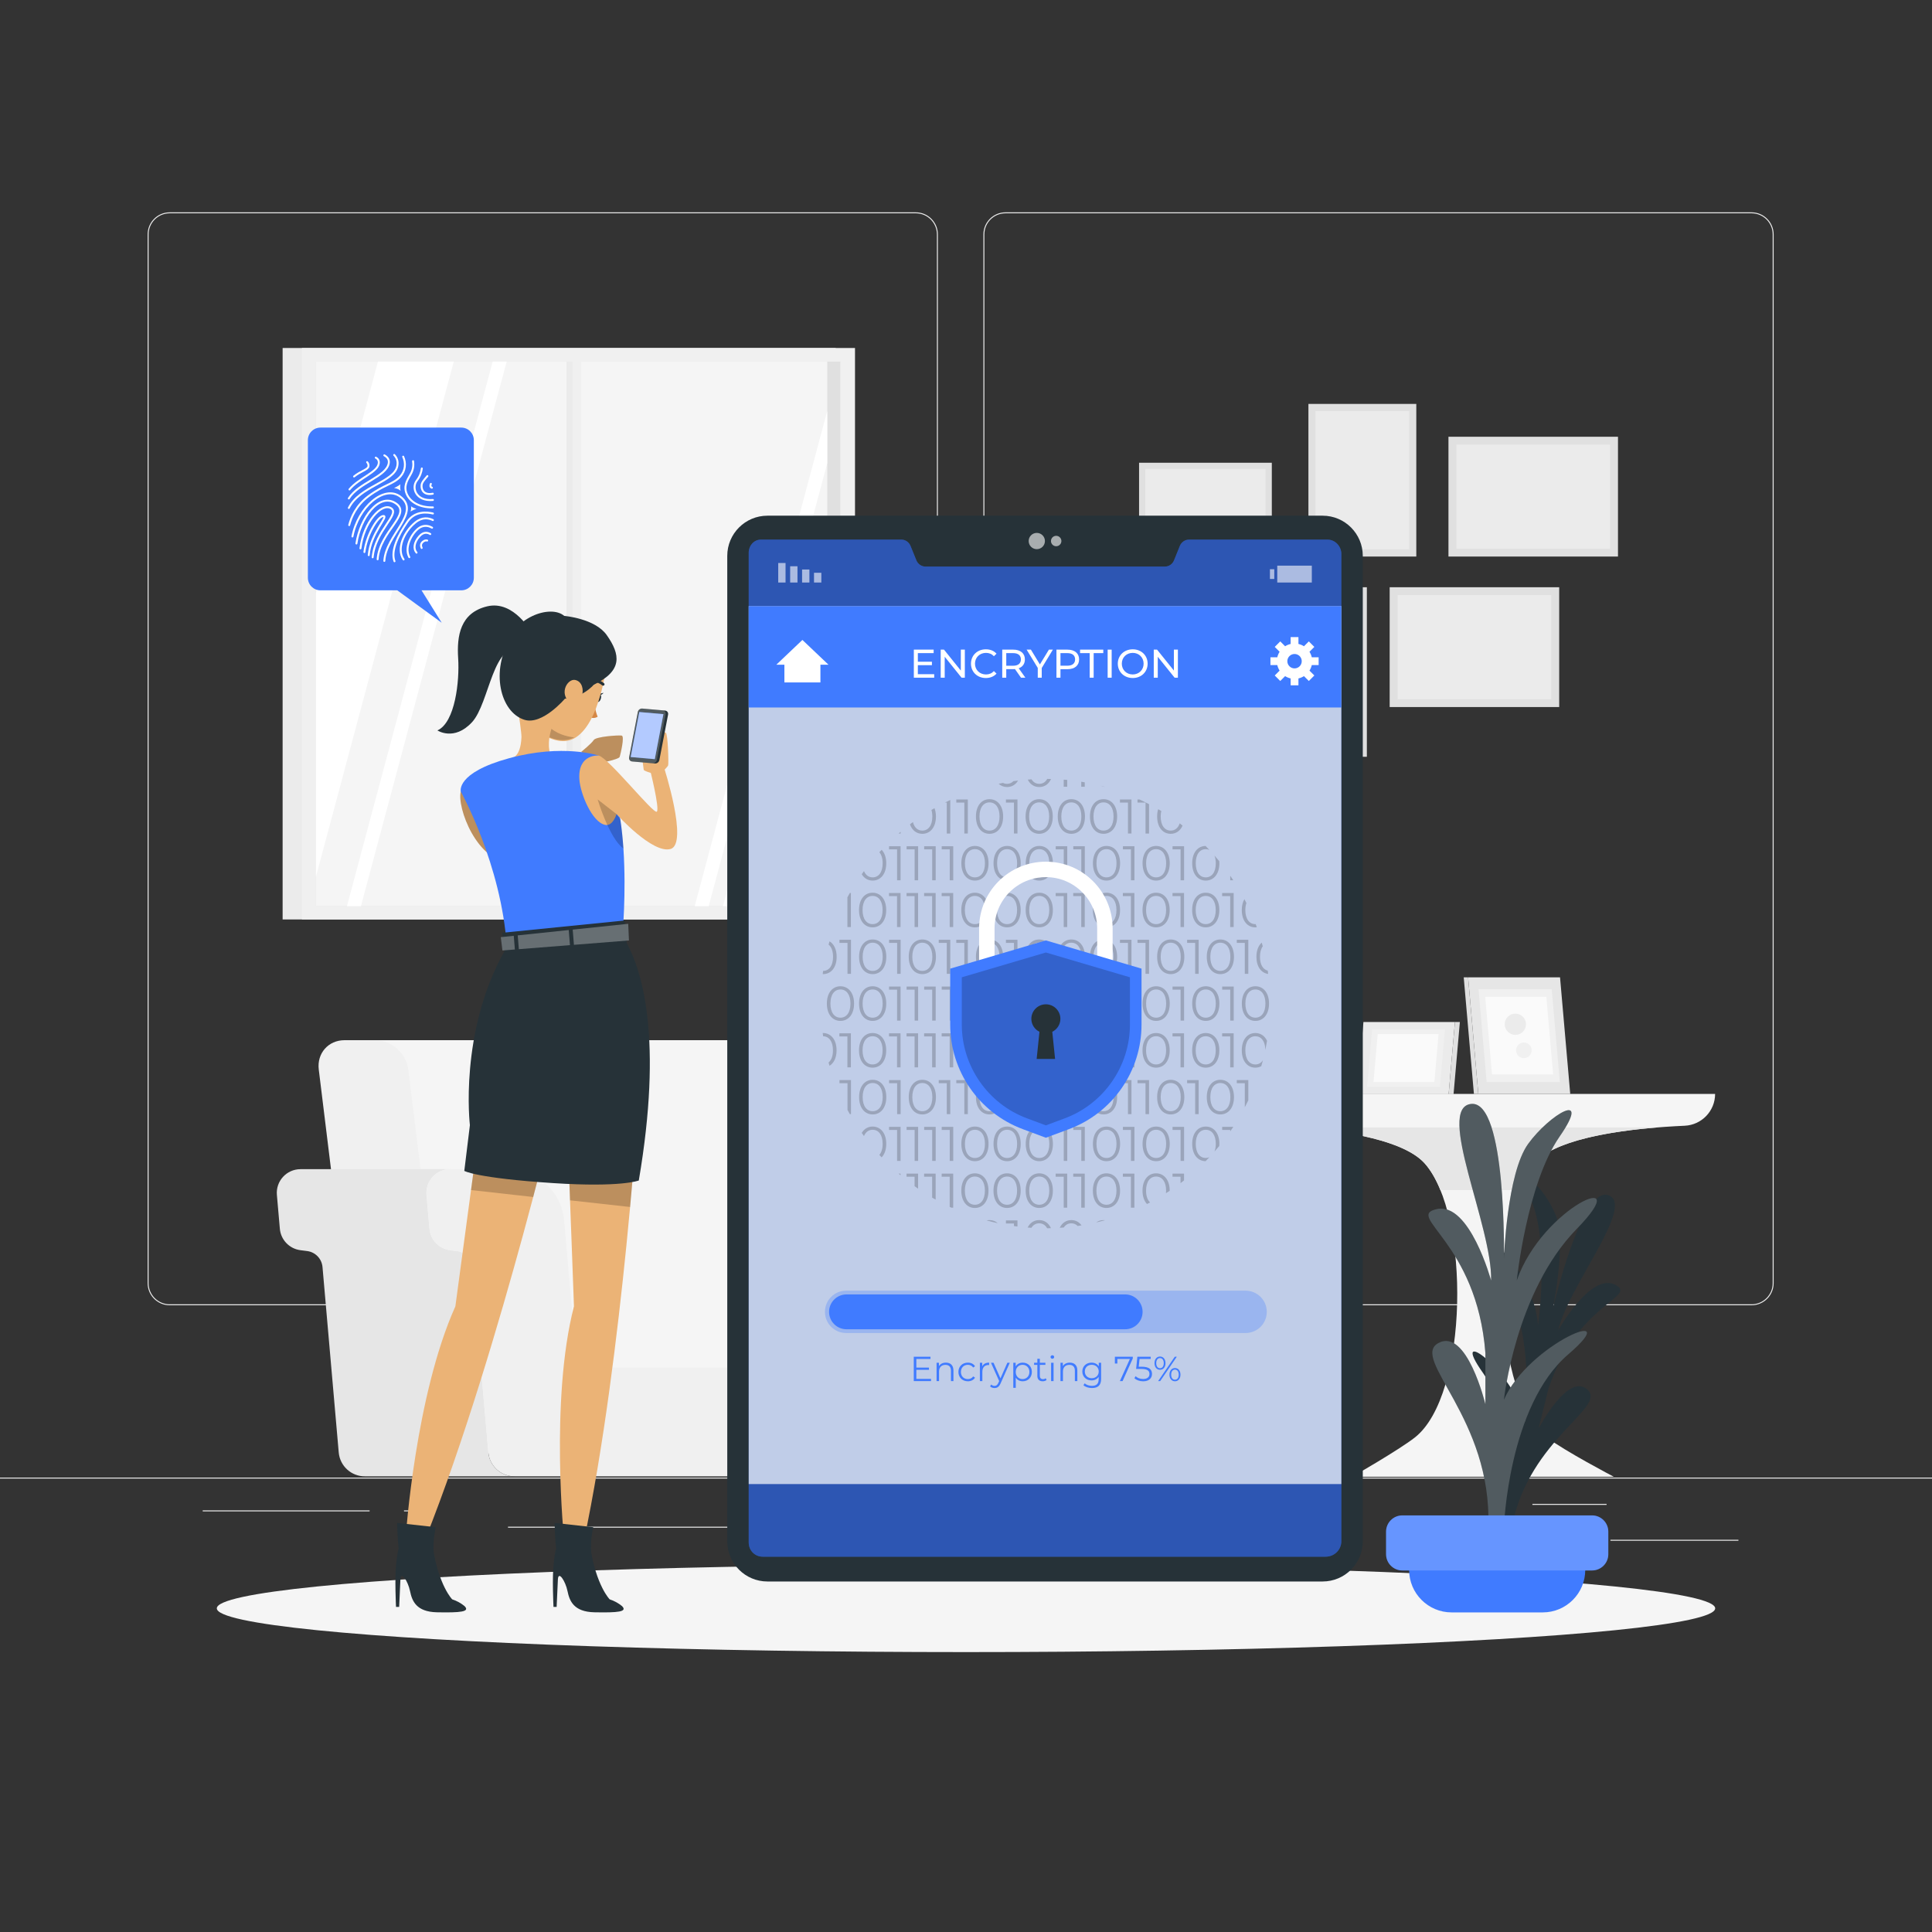 <?xml version="1.0" encoding="utf-8"?>
<!-- Generator: Adobe Illustrator 27.5.0, SVG Export Plug-In . SVG Version: 6.00 Build 0)  -->
<svg version="1.1" xmlns="http://www.w3.org/2000/svg" xmlns:xlink="http://www.w3.org/1999/xlink" x="0px" y="0px"
	 viewBox="0 0 500 500" style="enable-background:new 0 0 500 500;" xml:space="preserve">
<rect x="0" y="0" width="500" height="500" fill="#333333" stroke="none"/>
<g id="Background_Complete">
	<g>
		<rect y="382.398" style="fill:#EBEBEB;" width="500" height="0.25"/>
		<rect x="416.779" y="398.494" style="fill:#EBEBEB;" width="33.122" height="0.25"/>
		<rect x="322.527" y="401.208" style="fill:#EBEBEB;" width="8.693" height="0.25"/>
		<rect x="396.586" y="389.208" style="fill:#EBEBEB;" width="19.192" height="0.25"/>
		<rect x="52.459" y="390.888" style="fill:#EBEBEB;" width="43.193" height="0.25"/>
		<rect x="104.556" y="390.888" style="fill:#EBEBEB;" width="6.333" height="0.25"/>
		<rect x="131.471" y="395.111" style="fill:#EBEBEB;" width="93.676" height="0.25"/>
		<path style="fill:#EBEBEB;" d="M237.014,337.8H43.915c-3.147,0-5.708-2.561-5.708-5.708V60.66c0-3.147,2.561-5.708,5.708-5.708
			h193.099c3.146,0,5.707,2.561,5.707,5.708v271.432C242.721,335.239,240.16,337.8,237.014,337.8z M43.915,55.203
			c-3.01,0-5.458,2.448-5.458,5.458v271.432c0,3.01,2.448,5.458,5.458,5.458h193.099c3.009,0,5.457-2.448,5.457-5.458V60.66
			c0-3.009-2.448-5.458-5.457-5.458H43.915z"/>
		<path style="fill:#EBEBEB;" d="M453.31,337.8H260.212c-3.147,0-5.707-2.561-5.707-5.708V60.66c0-3.147,2.561-5.708,5.707-5.708
			H453.31c3.148,0,5.708,2.561,5.708,5.708v271.432C459.019,335.239,456.458,337.8,453.31,337.8z M260.212,55.203
			c-3.009,0-5.457,2.448-5.457,5.458v271.432c0,3.01,2.448,5.458,5.457,5.458H453.31c3.01,0,5.458-2.448,5.458-5.458V60.66
			c0-3.009-2.448-5.458-5.458-5.458H260.212z"/>
	</g>
	<g>
		<g>
			<rect x="73.142" y="90.06" style="fill:#EBEBEB;" width="143.132" height="147.895"/>
			<rect x="78.142" y="90.06" style="fill:#F0F0F0;" width="143.132" height="147.895"/>
			<rect x="81.751" y="93.566" style="fill:#E0E0E0;" width="135.729" height="140.953"/>
			<rect x="81.749" y="93.564" style="fill:#F5F5F5;" width="132.34" height="140.95"/>
			<rect x="146.602" y="93.566" style="fill:#EBEBEB;" width="2.687" height="140.953"/>
			<polygon style="fill:#FFFFFF;" points="131.129,93.564 93.409,234.514 89.789,234.514 127.509,93.564 			"/>
			<rect x="148.137" y="91.392" style="fill:#F0F0F0;" width="2.304" height="145.828"/>
			<polygon style="fill:#FFFFFF;" points="117.439,93.564 81.749,226.954 81.749,153.634 97.819,93.564 			"/>
			<polygon style="fill:#FFFFFF;" points="214.089,106.354 214.089,119.884 183.409,234.514 179.789,234.514 			"/>
			<polygon style="fill:#FFFFFF;" points="214.089,133.674 214.089,206.994 206.729,234.514 187.109,234.514 			"/>
		</g>
		<g>
			<g>
				<path style="fill:#F5F5F5;" d="M323.727,283.109L323.727,283.109h120.141l0,0c0,4.411-3.472,8.032-7.878,8.231
					c-12.911,0.582-32.773,2.625-39.072,9.769c-11.741,13.317-10.604,60.095,3.46,70.929c4.409,3.397,17.265,10.142,17.265,10.142
					h-67.691c0,0,12.012-6.881,16.186-10.142c13.984-10.923,14.391-57.674,2.595-70.929c-6.052-6.801-24.669-8.998-37.16-9.691
					C327.168,291.173,323.727,287.522,323.727,283.109z"/>
				<path style="fill:#E6E6E6;" d="M428.986,291.776c-12.203,0.978-26.828,3.39-32.068,9.333c-1.551,1.759-2.87,4.114-3.972,6.88
					h-20.178c-1.131-2.769-2.473-5.125-4.035-6.88c-5.26-5.91-20.006-8.342-31.977-9.333H428.986z"/>
			</g>
			<g>
				<polygon style="fill:#EBEBEB;" points="374.904,283.167 376.538,264.493 352.856,264.493 351.222,283.167 				"/>
				<polygon style="fill:#E0E0E0;" points="374.904,283.167 376.538,264.493 377.813,264.493 376.179,283.167 				"/>
				<polygon style="fill:#F0F0F0;" points="372.656,281.263 373.957,266.397 355.104,266.397 353.803,281.263 				"/>
				<polygon style="fill:#FAFAFA;" points="371.211,280.04 372.297,267.621 356.548,267.621 355.462,280.04 				"/>
			</g>
			<g>
				<g>
					<polygon style="fill:#E6E6E6;" points="382.586,283.109 406.375,283.109 403.736,252.939 379.946,252.939 					"/>
					<polygon style="fill:#E0E0E0;" points="382.586,283.109 381.45,283.109 378.81,252.939 379.946,252.939 					"/>
					<polygon style="fill:#F0F0F0;" points="384.742,280.033 403.681,280.033 401.58,256.015 382.641,256.015 					"/>
					<polygon style="fill:#FAFAFA;" points="386.128,278.056 401.949,278.056 400.194,257.992 384.373,257.992 					"/>
				</g>
				<path style="fill:#EBEBEB;" d="M394.119,267.019L394.119,267.019c-1.075,1.075-2.817,1.075-3.892,0l0,0
					c-1.075-1.075-1.075-2.817,0-3.892l0,0c1.075-1.075,2.817-1.075,3.892,0l0,0C395.194,264.202,395.194,265.944,394.119,267.019z"
					/>
				<path style="fill:#F0F0F0;" d="M392.954,270.39L392.954,270.39c0.787-0.787,2.063-0.787,2.85,0l0,0
					c1.269,1.27,0.37,3.44-1.425,3.44l0,0C392.584,273.83,391.685,271.66,392.954,270.39z"/>
			</g>
		</g>
		<g>
			<path style="fill:#F5F5F5;" d="M191.335,376.009h23.17l-12.181-99.206c-0.516-4.199-4.338-7.604-8.538-7.604h-7.963H92.686
				l14.821,106.81H191.335z"/>
			<path style="fill:#F0F0F0;" d="M117.849,376.009h-23.17l-12.181-99.206c-0.516-4.199,2.471-7.604,6.67-7.604h7.963
				c4.2,0,8.022,3.404,8.538,7.604L117.849,376.009z"/>
			<g>
				<path style="fill:#E6E6E6;" d="M126.385,375.892l-4.198-47.984c-0.188-2.143-1.843-3.866-3.978-4.138l-1.726-0.22
					c-2.863-0.365-5.084-2.676-5.336-5.551l-0.765-8.749c-0.314-3.586,2.512-6.67,6.112-6.67H77.771c-3.6,0-6.426,3.084-6.112,6.67
					l0.766,8.749c0.251,2.875,2.473,5.186,5.335,5.551l1.727,0.22c2.134,0.272,3.79,1.995,3.977,4.138l4.198,47.984
					c0.306,3.498,3.235,6.183,6.747,6.183h38.723C129.62,382.074,126.691,379.39,126.385,375.892z"/>
			</g>
			<path style="fill:#E6E6E6;" d="M232.948,315.896c0.659-7.535,6.969-13.317,14.533-13.317h-18.737h-14.975
				c-7.564,0-13.874,5.782-14.533,13.317l-3.328,38.037h33.712L232.948,315.896z"/>
			<path style="fill:#F0F0F0;" d="M262.455,302.579H247.48c-7.564,0-13.873,5.782-14.533,13.317l-3.328,38.037h-80.29l-3.328-38.037
				c-0.659-7.535-6.969-13.317-14.533-13.317h-14.975c-3.6,0-6.426,3.084-6.112,6.67l0.765,8.749
				c0.252,2.875,2.473,5.186,5.336,5.551l1.726,0.22c2.134,0.272,3.79,1.995,3.977,4.138l4.198,47.984
				c0.306,3.498,3.235,6.183,6.747,6.183h112.686c3.512,0,6.441-2.684,6.747-6.183l4.198-47.984
				c0.188-2.143,1.843-3.866,3.977-4.138l1.727-0.22c2.863-0.365,5.084-2.676,5.336-5.552l0.765-8.749
				C268.881,305.663,266.055,302.579,262.455,302.579z"/>
		</g>
		<g>
			<g>
				
					<rect x="381.294" y="106.594" transform="matrix(-1.836970e-16 1 -1 -1.836970e-16 525.327 -268.265)" style="fill:#E0E0E0;" width="31.005" height="43.873"/>
				
					<rect x="383.315" y="108.658" transform="matrix(-1.836970e-16 1 -1 -1.836970e-16 525.327 -268.265)" style="fill:#EBEBEB;" width="26.962" height="39.747"/>
			</g>
			<g>
				
					<rect x="366.08" y="145.545" transform="matrix(-1.836970e-16 1 -1 -1.836970e-16 549.063 -214.101)" style="fill:#E0E0E0;" width="31.005" height="43.873"/>
				
					<rect x="368.101" y="147.608" transform="matrix(-1.836970e-16 1 -1 -1.836970e-16 549.063 -214.101)" style="fill:#EBEBEB;" width="26.962" height="39.747"/>
			</g>
			<g>
				
					<rect x="338.621" y="104.53" transform="matrix(-1 -1.224647e-16 1.224647e-16 -1 705.158 248.564)" style="fill:#E0E0E0;" width="27.917" height="39.503"/>
				
					<rect x="340.441" y="106.388" transform="matrix(-1 -1.224647e-16 1.224647e-16 -1 705.158 248.564)" style="fill:#EBEBEB;" width="24.276" height="35.788"/>
			</g>
			<g>
				
					<rect x="322.739" y="151.979" transform="matrix(-1 -1.224647e-16 1.224647e-16 -1 676.483 347.831)" style="fill:#E0E0E0;" width="31.005" height="43.873"/>
				
					<rect x="324.76" y="154.042" transform="matrix(-1 -1.224647e-16 1.224647e-16 -1 676.483 347.831)" style="fill:#EBEBEB;" width="26.962" height="39.747"/>
			</g>
			<g>
				
					<rect x="299.828" y="114.719" transform="matrix(6.123234e-17 -1 1 6.123234e-17 180.071 443.862)" style="fill:#E0E0E0;" width="24.277" height="34.352"/>
				
					<rect x="301.411" y="116.335" transform="matrix(6.123234e-17 -1 1 6.123234e-17 180.071 443.862)" style="fill:#EBEBEB;" width="21.111" height="31.121"/>
			</g>
		</g>
	</g>
</g>
<g id="Background_Simple" style="display:none;">
	<g style="display:inline;">
		<path style="fill:#407BFF;" d="M241.936,74.075c7.832-1.91,16.622-1.622,26.341,1.643c15.617,5.247,27.043,19.004,34.173,33.856
			c13.796,28.739,17.651,60.899,27.547,90.911c2.714,8.23,5.923,16.453,11.228,23.305c22.071,28.507,82.754,12.137,82.176,62.137
			c-0.163,14.13-7.771,27.655-18.876,36.394c-32.69,25.724-78.654,11.019-113.588-0.656c-32.732-10.939-61.068-12.275-93.872,0.819
			c-27.802,11.097-56.895,29.991-88.174,24.881c-31.807-5.197-46.032-36.584-40.707-66.182c5.677-31.551,30.416-54.82,58.857-67.405
			c16.966-7.508,39.284-12.096,52.582-25.755c6.83-7.015,9.803-16.855,11.975-26.402c3.458-15.205,5.5-30.795,10.651-45.513
			C208.702,97.669,221.931,78.955,241.936,74.075z"/>
		<path style="opacity:0.9;fill:#FFFFFF;" d="M241.936,74.075c7.832-1.91,16.622-1.622,26.341,1.643
			c15.617,5.247,27.043,19.004,34.173,33.856c13.796,28.739,17.651,60.899,27.547,90.911c2.714,8.23,5.923,16.453,11.228,23.305
			c22.071,28.507,82.754,12.137,82.176,62.137c-0.163,14.13-7.771,27.655-18.876,36.394c-32.69,25.724-78.654,11.019-113.588-0.656
			c-32.732-10.939-61.068-12.275-93.872,0.819c-27.802,11.097-56.895,29.991-88.174,24.881
			c-31.807-5.197-46.032-36.584-40.707-66.182c5.677-31.551,30.416-54.82,58.857-67.405c16.966-7.508,39.284-12.096,52.582-25.755
			c6.83-7.015,9.803-16.855,11.975-26.402c3.458-15.205,5.5-30.795,10.651-45.513C208.702,97.669,221.931,78.955,241.936,74.075z"/>
	</g>
</g>
<g id="Shadow_1_">
	<ellipse id="_x3C_Path_x3E__359_" style="fill:#F5F5F5;" cx="250" cy="416.238" rx="193.889" ry="11.323"/>
</g>
<g id="Device">
	<g>
		<path style="fill:#263238;" d="M342.287,409.288H198.617c-5.745,0-10.402-4.657-10.402-10.402V143.861
			c0-5.745,4.657-10.402,10.402-10.402h143.669c5.745,0,10.402,4.657,10.402,10.402v255.024
			C352.689,404.63,348.032,409.288,342.287,409.288z"/>
		<path style="fill:#407BFF;" d="M347.139,143.369v255.479c0,2.266-1.821,4.026-4.087,4.026H197.417
			c-2.083,0-3.651-1.612-3.651-3.695V143.038c0-1.804,1.325-3.381,3.129-3.381h36.409c1.028,0,1.961,0.671,2.344,1.638l1.508,3.712
			c0.383,0.959,1.316,1.621,2.344,1.621h61.985c1.029,0,1.961-0.636,2.344-1.595l1.508-3.73c0.383-0.967,1.316-1.647,2.344-1.647
			h35.886C345.553,139.656,347.139,141.382,347.139,143.369z"/>
		<path style="opacity:0.3;enable-background:new    ;" d="M347.139,143.369v255.479c0,2.266-1.821,4.026-4.087,4.026H197.417
			c-2.083,0-3.651-1.612-3.651-3.695V143.038c0-1.804,1.325-3.381,3.129-3.381h36.409c1.028,0,1.961,0.671,2.344,1.638l1.508,3.712
			c0.383,0.959,1.316,1.621,2.344,1.621h61.985c1.029,0,1.961-0.636,2.344-1.595l1.508-3.73c0.383-0.967,1.316-1.647,2.344-1.647
			h35.886C345.553,139.656,347.139,141.382,347.139,143.369z"/>
		<rect x="193.766" y="156.867" style="opacity:0.7;fill:#FFFFFF;enable-background:new    ;" width="153.373" height="227.208"/>
		<g>
			<g>
				
					<rect x="210.668" y="148.233" transform="matrix(-1 -1.224647e-16 1.224647e-16 -1 423.23 298.991)" style="opacity:0.6;fill:#FFFFFF;enable-background:new    ;" width="1.895" height="2.526"/>
				
					<rect x="207.58" y="147.39" transform="matrix(-1 -1.224647e-16 1.224647e-16 -1 417.055 298.148)" style="opacity:0.6;fill:#FFFFFF;enable-background:new    ;" width="1.895" height="3.368"/>
				
					<rect x="204.493" y="146.548" transform="matrix(-1 -1.224647e-16 1.224647e-16 -1 410.88 297.306)" style="opacity:0.6;fill:#FFFFFF;enable-background:new    ;" width="1.895" height="4.211"/>
				
					<rect x="201.406" y="145.705" transform="matrix(-1 -1.224647e-16 1.224647e-16 -1 404.705 296.463)" style="opacity:0.6;fill:#FFFFFF;enable-background:new    ;" width="1.895" height="5.053"/>
			</g>
			<g>
				<rect x="328.658" y="147.311" style="opacity:0.6;fill:#FFFFFF;enable-background:new    ;" width="1.123" height="2.526"/>
				
					<rect x="330.553" y="146.389" transform="matrix(-1 -1.224647e-16 1.224647e-16 -1 670.052 297.147)" style="opacity:0.6;fill:#FFFFFF;enable-background:new    ;" width="8.946" height="4.369"/>
			</g>
		</g>
		<g>
			<path style="fill:#407BFF;" d="M240.945,356.851v0.577h-4.464v-6.313h4.329v0.577h-3.661v2.245h3.265v0.568h-3.265v2.345H240.945
				z"/>
			<path style="fill:#407BFF;" d="M246.749,354.678v2.75h-0.64v-2.688c0-1.001-0.523-1.515-1.425-1.515
				c-1.019,0-1.659,0.631-1.659,1.713v2.489h-0.641v-4.743h0.613v0.874c0.343-0.577,0.983-0.91,1.804-0.91
				C245.956,352.648,246.749,353.315,246.749,354.678z"/>
			<path style="fill:#407BFF;" d="M248.035,355.056c0-1.415,1.028-2.407,2.444-2.407c0.802,0,1.479,0.315,1.857,0.938l-0.478,0.325
				c-0.325-0.479-0.83-0.704-1.379-0.704c-1.037,0-1.795,0.74-1.795,1.849c0,1.118,0.758,1.849,1.795,1.849
				c0.55,0,1.055-0.216,1.379-0.694l0.478,0.325c-0.379,0.613-1.055,0.938-1.857,0.938
				C249.063,357.473,248.035,356.472,248.035,355.056z"/>
			<path style="fill:#407BFF;" d="M255.983,352.648v0.622c-0.054,0-0.108-0.009-0.153-0.009c-0.992,0-1.596,0.631-1.596,1.749v2.417
				h-0.641v-4.743h0.613v0.929C254.504,352.981,255.108,352.648,255.983,352.648z"/>
			<path style="fill:#407BFF;" d="M261.334,352.685l-2.372,5.311c-0.397,0.929-0.902,1.227-1.578,1.227
				c-0.442,0-0.866-0.145-1.154-0.434l0.298-0.478c0.234,0.234,0.523,0.36,0.866,0.36c0.424,0,0.712-0.198,0.983-0.793l0.207-0.46
				l-2.12-4.734h0.667l1.786,4.03l1.786-4.03H261.334z"/>
			<path style="fill:#407BFF;" d="M267.046,355.056c0,1.443-1.01,2.417-2.363,2.417c-0.757,0-1.407-0.324-1.803-0.938v2.642h-0.641
				v-6.492h0.613v0.938c0.388-0.631,1.046-0.974,1.831-0.974C266.036,352.648,267.046,353.622,267.046,355.056z M266.406,355.056
				c0-1.1-0.767-1.849-1.768-1.849c-1.01,0-1.768,0.749-1.768,1.849c0,1.109,0.758,1.849,1.768,1.849
				C265.639,356.904,266.406,356.165,266.406,355.056z"/>
			<path style="fill:#407BFF;" d="M270.856,357.139c-0.252,0.226-0.631,0.334-1.001,0.334c-0.893,0-1.389-0.505-1.389-1.38v-2.867
				h-0.848v-0.541h0.848v-1.037h0.64v1.037h1.443v0.541h-1.443v2.831c0,0.56,0.289,0.866,0.821,0.866
				c0.262,0,0.523-0.081,0.704-0.243L270.856,357.139z"/>
			<path style="fill:#407BFF;" d="M271.878,351.188c0-0.244,0.208-0.451,0.469-0.451c0.262,0,0.469,0.198,0.469,0.442
				c0,0.261-0.199,0.469-0.469,0.469C272.086,351.647,271.878,351.44,271.878,351.188z M272.022,352.685h0.641v4.743h-0.641V352.685
				z"/>
			<path style="fill:#407BFF;" d="M278.815,354.678v2.75h-0.64v-2.688c0-1.001-0.523-1.515-1.425-1.515
				c-1.019,0-1.659,0.631-1.659,1.713v2.489h-0.641v-4.743h0.613v0.874c0.343-0.577,0.983-0.91,1.804-0.91
				C278.022,352.648,278.815,353.315,278.815,354.678z"/>
			<path style="fill:#407BFF;" d="M284.971,352.685v4.166c0,1.632-0.803,2.372-2.372,2.372c-0.866,0-1.713-0.262-2.209-0.73
				l0.324-0.487c0.451,0.406,1.136,0.649,1.867,0.649c1.2,0,1.75-0.55,1.75-1.723v-0.605c-0.397,0.605-1.073,0.92-1.849,0.92
				c-1.353,0-2.38-0.946-2.38-2.309c0-1.361,1.028-2.29,2.38-2.29c0.794,0,1.479,0.324,1.876,0.946v-0.91H284.971z M284.348,354.939
				c0-1.027-0.757-1.732-1.803-1.732c-1.046,0-1.795,0.704-1.795,1.732c0,1.028,0.749,1.741,1.795,1.741
				C283.591,356.68,284.348,355.967,284.348,354.939z"/>
			<path style="fill:#407BFF;" d="M293.165,351.115v0.46l-2.642,5.853h-0.704l2.597-5.735h-3.247v1.182h-0.64v-1.759H293.165z"/>
			<path style="fill:#407BFF;" d="M298.139,355.57c0,1.073-0.749,1.911-2.291,1.911c-0.911,0-1.776-0.315-2.264-0.812l0.316-0.514
				c0.406,0.424,1.127,0.73,1.939,0.73c1.073,0,1.641-0.523,1.641-1.29c0-0.812-0.505-1.316-2.11-1.316h-1.344l0.325-3.165h3.454
				v0.577h-2.886l-0.217,2.011h0.812C297.418,353.703,298.139,354.452,298.139,355.57z"/>
			<path style="fill:#407BFF;" d="M298.783,352.783c0-1.027,0.577-1.713,1.425-1.713c0.838,0,1.425,0.676,1.425,1.713
				s-0.586,1.714-1.425,1.714C299.36,354.497,298.783,353.811,298.783,352.783z M301.182,352.783c0-0.82-0.388-1.308-0.974-1.308
				c-0.595,0-0.974,0.496-0.974,1.308s0.379,1.308,0.974,1.308C300.794,354.091,301.182,353.604,301.182,352.783z M304.032,351.115
				h0.532l-4.311,6.313h-0.532L304.032,351.115z M302.652,355.76c0-1.028,0.586-1.714,1.425-1.714c0.848,0,1.425,0.686,1.425,1.714
				c0,1.027-0.577,1.713-1.425,1.713C303.238,357.473,302.652,356.787,302.652,355.76z M305.05,355.76
				c0-0.812-0.378-1.308-0.974-1.308c-0.586,0-0.974,0.486-0.974,1.308c0,0.82,0.388,1.308,0.974,1.308
				C304.672,357.067,305.05,356.571,305.05,355.76z"/>
		</g>
		<g>
			<path style="opacity:0.6;fill:#FFFFFF;enable-background:new    ;" d="M270.427,140.019c0,1.162-0.943,2.105-2.105,2.105
				c-1.163,0-2.105-0.943-2.105-2.105c0-1.163,0.943-2.105,2.105-2.105C269.484,137.914,270.427,138.857,270.427,140.019z"/>
			<path style="opacity:0.6;fill:#FFFFFF;enable-background:new    ;" d="M274.688,140.019c0,0.745-0.604,1.348-1.349,1.348
				c-0.745,0-1.349-0.604-1.349-1.348s0.604-1.349,1.349-1.349C274.084,138.671,274.688,139.275,274.688,140.019z"/>
		</g>
		<rect x="193.766" y="156.867" style="fill:#407BFF;" width="153.373" height="26.231"/>
		<g style="opacity:0.2;">
			<path d="M263.473,202.011c-0.402,0.049-0.805,0.096-1.205,0.153c-0.435,0.446-0.991,0.692-1.641,0.692
				c-0.384,0-0.739-0.081-1.054-0.24c-0.376,0.072-0.753,0.142-1.126,0.222c0.588,0.543,1.33,0.849,2.18,0.849
				C261.84,203.687,262.848,203.083,263.473,202.011z"/>
			<path d="M268.957,203.687c1.359,0,2.46-0.757,3.051-2.085c-0.327-0.008-0.652-0.022-0.981-0.025
				c-0.456,0.828-1.178,1.278-2.07,1.278c-0.852,0-1.547-0.412-2.005-1.168c-0.325,0.02-0.648,0.049-0.972,0.074
				C266.583,202.994,267.651,203.687,268.957,203.687z"/>
			<path d="M276.191,203.611v-1.769c-0.301-0.029-0.605-0.045-0.906-0.069v1.838H276.191z"/>
			<path d="M280.733,203.611v-1.14c-0.302-0.053-0.602-0.113-0.906-0.162v1.302H280.733z"/>
			<path d="M284.882,203.348c0.336,0.167,0.707,0.26,1.1,0.301C285.616,203.548,285.252,203.441,284.882,203.348z"/>
			<path d="M225.836,227.894c2.039,0,3.525-1.675,3.525-4.481c0-1.535-0.455-2.715-1.19-3.485c-0.198,0.211-0.404,0.414-0.599,0.628
				c0.535,0.616,0.858,1.573,0.858,2.857c0,2.354-1.058,3.65-2.593,3.65c-1.012,0-1.808-0.573-2.239-1.631
				c-0.197,0.269-0.387,0.543-0.58,0.816C223.64,227.3,224.635,227.894,225.836,227.894z"/>
			<polygon points="232.164,227.818 233.071,227.818 233.071,219.006 230.087,219.006 230.087,219.812 232.164,219.812 			"/>
			<polygon points="236.707,227.818 237.613,227.818 237.613,219.006 234.63,219.006 234.63,219.812 236.707,219.812 			"/>
			<polygon points="241.249,227.818 242.155,227.818 242.155,219.006 239.172,219.006 239.172,219.812 241.249,219.812 			"/>
			<polygon points="245.791,227.818 246.698,227.818 246.698,219.006 243.714,219.006 243.714,219.812 245.791,219.812 			"/>
			<path d="M248.798,223.413c0,2.807,1.473,4.481,3.512,4.481c2.039,0,3.524-1.675,3.524-4.481c0-2.808-1.485-4.482-3.524-4.482
				C250.27,218.93,248.798,220.605,248.798,223.413z M252.31,219.761c1.536,0,2.593,1.297,2.593,3.651
				c0,2.354-1.058,3.65-2.593,3.65c-1.536,0-2.593-1.297-2.593-3.65C249.717,221.058,250.774,219.761,252.31,219.761z"/>
			<path d="M260.639,218.93c-2.04,0-3.512,1.675-3.512,4.482c0,2.807,1.473,4.481,3.512,4.481c2.039,0,3.524-1.675,3.524-4.481
				C264.164,220.605,262.678,218.93,260.639,218.93z M260.639,227.063c-1.536,0-2.593-1.297-2.593-3.65
				c0-2.355,1.057-3.651,2.593-3.651c1.536,0,2.593,1.297,2.593,3.651C263.233,225.766,262.175,227.063,260.639,227.063z"/>
			<path d="M268.969,218.93c-2.04,0-3.512,1.675-3.512,4.482c0,2.807,1.473,4.481,3.512,4.481c2.039,0,3.524-1.675,3.524-4.481
				C272.493,220.605,271.008,218.93,268.969,218.93z M268.969,227.063c-1.536,0-2.593-1.297-2.593-3.65
				c0-2.355,1.057-3.651,2.593-3.651c1.536,0,2.593,1.297,2.593,3.651C271.562,225.766,270.505,227.063,268.969,227.063z"/>
			<polygon points="275.297,227.818 276.203,227.818 276.203,219.006 273.22,219.006 273.22,219.812 275.297,219.812 			"/>
			<polygon points="280.746,227.818 280.746,219.006 277.763,219.006 277.763,219.812 279.84,219.812 279.84,227.818 			"/>
			<path d="M286.358,227.894c2.039,0,3.524-1.675,3.524-4.481c0-2.808-1.485-4.482-3.524-4.482c-2.039,0-3.512,1.675-3.512,4.482
				C282.846,226.219,284.319,227.894,286.358,227.894z M286.358,219.761c1.536,0,2.593,1.297,2.593,3.651
				c0,2.354-1.058,3.65-2.593,3.65c-1.536,0-2.593-1.297-2.593-3.65C283.765,221.058,284.822,219.761,286.358,219.761z"/>
			<polygon points="290.609,219.812 292.686,219.812 292.686,227.818 293.593,227.818 293.593,219.006 290.609,219.006 			"/>
			<path d="M299.205,227.894c2.039,0,3.524-1.675,3.524-4.481c0-2.808-1.485-4.482-3.524-4.482c-2.04,0-3.512,1.675-3.512,4.482
				C295.693,226.219,297.165,227.894,299.205,227.894z M299.205,219.761c1.536,0,2.593,1.297,2.593,3.651
				c0,2.354-1.058,3.65-2.593,3.65c-1.536,0-2.593-1.297-2.593-3.65C296.612,221.058,297.669,219.761,299.205,219.761z"/>
			<polygon points="305.533,227.818 306.439,227.818 306.439,219.006 303.456,219.006 303.456,219.812 305.533,219.812 			"/>
			<path d="M308.54,223.413c0,2.807,1.473,4.481,3.512,4.481c2.039,0,3.524-1.675,3.524-4.481c0-0.195-0.024-0.37-0.038-0.554
				c-0.402-0.49-0.822-0.966-1.239-1.443c0.217,0.544,0.346,1.204,0.346,1.996c0,2.354-1.058,3.65-2.593,3.65
				c-1.536,0-2.593-1.297-2.593-3.65c0-2.355,1.057-3.651,2.593-3.651c0.334,0,0.64,0.073,0.923,0.193
				c-0.321-0.342-0.642-0.684-0.971-1.019C309.99,218.962,308.54,220.628,308.54,223.413z"/>
			<path d="M319.177,227.818c-0.261-0.397-0.527-0.791-0.797-1.182v1.182H319.177z"/>
			<path d="M233.083,215.266c-0.175,0.147-0.345,0.299-0.518,0.449h0.518V215.266z"/>
			<path d="M238.696,215.79c2.039,0,3.524-1.674,3.524-4.481c0-0.824-0.141-1.537-0.374-2.153c-0.266,0.151-0.532,0.302-0.795,0.457
				c0.149,0.484,0.237,1.045,0.237,1.696c0,2.354-1.058,3.65-2.593,3.65c-1.182,0-2.074-0.774-2.426-2.199
				c-0.258,0.188-0.516,0.375-0.77,0.567C236.034,214.894,237.21,215.79,238.696,215.79z"/>
			<path d="M245.024,215.714h0.906v-8.677c-0.464,0.217-0.922,0.442-1.378,0.671h0.472V215.714z"/>
			<polygon points="249.566,215.714 250.472,215.714 250.472,206.902 247.489,206.902 247.489,207.708 249.566,207.708 			"/>
			<path d="M256.085,215.79c2.039,0,3.524-1.674,3.524-4.481c0-2.808-1.485-4.482-3.524-4.482c-2.04,0-3.512,1.674-3.512,4.482
				C252.573,214.116,254.045,215.79,256.085,215.79z M256.085,207.658c1.536,0,2.593,1.296,2.593,3.651
				c0,2.354-1.058,3.65-2.593,3.65c-1.536,0-2.593-1.296-2.593-3.65C253.492,208.954,254.549,207.658,256.085,207.658z"/>
			<polygon points="262.412,215.714 263.319,215.714 263.319,206.902 260.335,206.902 260.335,207.708 262.412,207.708 			"/>
			<path d="M268.931,215.79c2.039,0,3.524-1.674,3.524-4.481c0-2.808-1.485-4.482-3.524-4.482c-2.04,0-3.512,1.674-3.512,4.482
				C265.419,214.116,266.892,215.79,268.931,215.79z M268.931,207.658c1.536,0,2.593,1.296,2.593,3.651
				c0,2.354-1.058,3.65-2.593,3.65c-1.536,0-2.593-1.296-2.593-3.65C266.338,208.954,267.395,207.658,268.931,207.658z"/>
			<path d="M277.261,215.79c2.039,0,3.525-1.674,3.525-4.481c0-2.808-1.485-4.482-3.525-4.482c-2.039,0-3.512,1.674-3.512,4.482
				C273.749,214.116,275.221,215.79,277.261,215.79z M277.261,207.658c1.536,0,2.593,1.296,2.593,3.651
				c0,2.354-1.058,3.65-2.593,3.65c-1.536,0-2.593-1.296-2.593-3.65C274.668,208.954,275.725,207.658,277.261,207.658z"/>
			<path d="M285.591,215.79c2.039,0,3.525-1.674,3.525-4.481c0-2.808-1.485-4.482-3.525-4.482c-2.04,0-3.512,1.674-3.512,4.482
				C282.078,214.116,283.551,215.79,285.591,215.79z M285.591,207.658c1.536,0,2.593,1.296,2.593,3.651
				c0,2.354-1.058,3.65-2.593,3.65c-1.536,0-2.593-1.296-2.593-3.65C282.997,208.954,284.055,207.658,285.591,207.658z"/>
			<polygon points="291.919,215.714 292.825,215.714 292.825,206.902 289.842,206.902 289.842,207.708 291.919,207.708 			"/>
			<path d="M294.384,207.708h2.077v8.006h0.906v-7.598c-0.814-0.424-1.638-0.829-2.474-1.214h-0.509V207.708z"/>
			<path d="M302.98,215.79c1.373,0,2.482-0.774,3.068-2.127c-0.248-0.191-0.49-0.391-0.741-0.579
				c-0.402,1.214-1.241,1.875-2.327,1.875c-1.536,0-2.593-1.296-2.593-3.65c0-0.531,0.061-1,0.161-1.42
				c-0.269-0.162-0.545-0.312-0.816-0.469c-0.171,0.553-0.264,1.186-0.264,1.89C299.468,214.116,300.94,215.79,302.98,215.79z"/>
			<path d="M220.211,239.921v-8.812h-0.276c-0.211,0.373-0.427,0.743-0.63,1.122v7.69H220.211z"/>
			<path d="M225.824,239.997c2.039,0,3.524-1.674,3.524-4.481c0-2.808-1.485-4.482-3.524-4.482c-2.04,0-3.512,1.674-3.512,4.482
				C222.312,238.323,223.785,239.997,225.824,239.997z M225.824,231.865c1.536,0,2.593,1.296,2.593,3.651
				c0,2.354-1.058,3.65-2.593,3.65c-1.536,0-2.593-1.296-2.593-3.65C223.231,233.161,224.288,231.865,225.824,231.865z"/>
			<polygon points="232.152,239.921 233.058,239.921 233.058,231.109 230.074,231.109 230.074,231.915 232.152,231.915 			"/>
			<polygon points="236.694,239.921 237.6,239.921 237.6,231.109 234.617,231.109 234.617,231.915 236.694,231.915 			"/>
			<polygon points="241.237,239.921 242.143,239.921 242.143,231.109 239.16,231.109 239.16,231.915 241.237,231.915 			"/>
			<polygon points="245.779,239.921 246.685,239.921 246.685,231.109 243.702,231.109 243.702,231.915 245.779,231.915 			"/>
			<path d="M252.298,231.034c-2.04,0-3.512,1.674-3.512,4.482c0,2.807,1.473,4.481,3.512,4.481c2.039,0,3.524-1.674,3.524-4.481
				C255.822,232.708,254.337,231.034,252.298,231.034z M252.298,239.166c-1.536,0-2.593-1.296-2.593-3.65
				c0-2.355,1.057-3.651,2.593-3.651c1.536,0,2.593,1.296,2.593,3.651C254.891,237.87,253.833,239.166,252.298,239.166z"/>
			<path d="M260.627,231.034c-2.04,0-3.512,1.674-3.512,4.482c0,2.807,1.473,4.481,3.512,4.481c2.039,0,3.524-1.674,3.524-4.481
				C264.152,232.708,262.666,231.034,260.627,231.034z M260.627,239.166c-1.536,0-2.593-1.296-2.593-3.65
				c0-2.355,1.057-3.651,2.593-3.651c1.536,0,2.593,1.296,2.593,3.651C263.22,237.87,262.163,239.166,260.627,239.166z"/>
			<path d="M268.957,231.034c-2.039,0-3.512,1.674-3.512,4.482c0,2.807,1.473,4.481,3.512,4.481c2.039,0,3.525-1.674,3.525-4.481
				C272.481,232.708,270.996,231.034,268.957,231.034z M268.957,239.166c-1.536,0-2.593-1.296-2.593-3.65
				c0-2.355,1.057-3.651,2.593-3.651c1.536,0,2.593,1.296,2.593,3.651C271.55,237.87,270.492,239.166,268.957,239.166z"/>
			<polygon points="275.285,239.921 276.191,239.921 276.191,231.109 273.208,231.109 273.208,231.915 275.285,231.915 			"/>
			<polygon points="277.75,231.915 279.827,231.915 279.827,239.921 280.733,239.921 280.733,231.109 277.75,231.109 			"/>
			<path d="M286.346,239.997c2.039,0,3.524-1.674,3.524-4.481c0-2.808-1.485-4.482-3.524-4.482c-2.04,0-3.512,1.674-3.512,4.482
				C282.834,238.323,284.306,239.997,286.346,239.997z M286.346,231.865c1.536,0,2.593,1.296,2.593,3.651
				c0,2.354-1.058,3.65-2.593,3.65c-1.536,0-2.593-1.296-2.593-3.65C283.753,233.161,284.81,231.865,286.346,231.865z"/>
			<polygon points="293.58,239.921 293.58,231.109 290.596,231.109 290.596,231.915 292.674,231.915 292.674,239.921 			"/>
			<path d="M299.193,239.997c2.039,0,3.524-1.674,3.524-4.481c0-2.808-1.485-4.482-3.524-4.482c-2.04,0-3.512,1.674-3.512,4.482
				C295.681,238.323,297.153,239.997,299.193,239.997z M299.193,231.865c1.536,0,2.593,1.296,2.593,3.651
				c0,2.354-1.058,3.65-2.593,3.65c-1.536,0-2.593-1.296-2.593-3.65C296.599,233.161,297.657,231.865,299.193,231.865z"/>
			<polygon points="305.52,239.921 306.427,239.921 306.427,231.109 303.443,231.109 303.443,231.915 305.52,231.915 			"/>
			<path d="M312.039,239.997c2.039,0,3.524-1.674,3.524-4.481c0-2.808-1.485-4.482-3.524-4.482c-2.04,0-3.512,1.674-3.512,4.482
				C308.527,238.323,310,239.997,312.039,239.997z M312.039,231.865c1.536,0,2.593,1.296,2.593,3.651c0,2.354-1.058,3.65-2.593,3.65
				c-1.536,0-2.593-1.296-2.593-3.65C309.446,233.161,310.503,231.865,312.039,231.865z"/>
			<polygon points="318.367,239.921 319.274,239.921 319.274,231.109 316.29,231.109 316.29,231.915 318.367,231.915 			"/>
			<path d="M324.886,239.997c0.132,0,0.254-0.026,0.38-0.04c-0.097-0.268-0.201-0.533-0.302-0.8
				c-0.027,0.001-0.051,0.009-0.078,0.009c-1.536,0-2.593-1.296-2.593-3.65c0-0.704,0.104-1.301,0.278-1.81
				c-0.169-0.338-0.341-0.674-0.516-1.007c-0.427,0.731-0.681,1.674-0.681,2.817C321.374,238.323,322.846,239.997,324.886,239.997z"
				/>
			<path d="M217.507,255.242c-2.04,0-3.513,1.674-3.513,4.482c0,2.807,1.473,4.481,3.513,4.481c2.039,0,3.524-1.675,3.524-4.481
				C221.031,256.916,219.546,255.242,217.507,255.242z M217.507,263.375c-1.536,0-2.594-1.297-2.594-3.65
				c0-2.355,1.058-3.651,2.594-3.651c1.535,0,2.593,1.297,2.593,3.651C220.099,262.078,219.042,263.375,217.507,263.375z"/>
			<path d="M225.836,255.242c-2.039,0-3.512,1.674-3.512,4.482c0,2.807,1.473,4.481,3.512,4.481c2.039,0,3.524-1.675,3.524-4.481
				C229.36,256.916,227.875,255.242,225.836,255.242z M225.836,263.375c-1.536,0-2.593-1.297-2.593-3.65
				c0-2.355,1.057-3.651,2.593-3.651c1.536,0,2.594,1.297,2.594,3.651C228.43,262.078,227.372,263.375,225.836,263.375z"/>
			<polygon points="233.07,264.129 233.07,255.318 230.087,255.318 230.087,256.123 232.164,256.123 232.164,264.129 			"/>
			<polygon points="237.613,264.129 237.613,255.318 234.63,255.318 234.63,256.123 236.707,256.123 236.707,264.129 			"/>
			<polygon points="242.155,264.129 242.155,255.318 239.172,255.318 239.172,256.123 241.249,256.123 241.249,264.129 			"/>
			<polygon points="246.697,264.129 246.697,255.318 243.714,255.318 243.714,256.123 245.791,256.123 245.791,264.129 			"/>
			<path d="M248.798,259.724c0,2.807,1.473,4.481,3.512,4.481c2.039,0,3.524-1.675,3.524-4.481c0-2.808-1.485-4.482-3.524-4.482
				C250.27,255.242,248.798,256.916,248.798,259.724z M252.309,256.073c1.536,0,2.594,1.297,2.594,3.651
				c0,2.353-1.058,3.65-2.594,3.65s-2.593-1.297-2.593-3.65C249.717,257.37,250.773,256.073,252.309,256.073z"/>
			<path d="M260.639,255.242c-2.04,0-3.513,1.674-3.513,4.482c0,2.807,1.473,4.481,3.513,4.481c2.039,0,3.524-1.675,3.524-4.481
				C264.164,256.916,262.678,255.242,260.639,255.242z M260.639,263.375c-1.536,0-2.594-1.297-2.594-3.65
				c0-2.355,1.058-3.651,2.594-3.651c1.535,0,2.593,1.297,2.593,3.651C263.232,262.078,262.175,263.375,260.639,263.375z"/>
			<path d="M268.969,264.206c2.039,0,3.524-1.675,3.524-4.481c0-2.808-1.485-4.482-3.524-4.482c-2.039,0-3.512,1.674-3.512,4.482
				C265.457,262.531,266.93,264.206,268.969,264.206z M268.969,256.073c1.536,0,2.594,1.297,2.594,3.651
				c0,2.353-1.058,3.65-2.594,3.65c-1.536,0-2.593-1.297-2.593-3.65C266.376,257.37,267.432,256.073,268.969,256.073z"/>
			<polygon points="276.203,264.129 276.203,255.318 273.22,255.318 273.22,256.123 275.297,256.123 275.297,264.129 			"/>
			<polygon points="280.746,255.318 277.763,255.318 277.763,256.123 279.84,256.123 279.84,264.129 280.746,264.129 			"/>
			<path d="M286.358,255.242c-2.04,0-3.513,1.674-3.513,4.482c0,2.807,1.473,4.481,3.513,4.481c2.039,0,3.524-1.675,3.524-4.481
				C289.883,256.916,288.397,255.242,286.358,255.242z M286.358,263.375c-1.536,0-2.594-1.297-2.594-3.65
				c0-2.355,1.058-3.651,2.594-3.651c1.535,0,2.593,1.297,2.593,3.651C288.951,262.078,287.893,263.375,286.358,263.375z"/>
			<polygon points="290.609,256.123 292.686,256.123 292.686,264.129 293.593,264.129 293.593,255.318 290.609,255.318 			"/>
			<path d="M299.205,264.206c2.039,0,3.524-1.675,3.524-4.481c0-2.808-1.485-4.482-3.524-4.482c-2.04,0-3.513,1.674-3.513,4.482
				C295.692,262.531,297.165,264.206,299.205,264.206z M299.205,256.073c1.535,0,2.593,1.297,2.593,3.651
				c0,2.353-1.058,3.65-2.593,3.65c-1.536,0-2.594-1.297-2.594-3.65C296.611,257.37,297.669,256.073,299.205,256.073z"/>
			<polygon points="306.439,264.129 306.439,255.318 303.456,255.318 303.456,256.123 305.533,256.123 305.533,264.129 			"/>
			<path d="M312.052,264.206c2.039,0,3.524-1.675,3.524-4.481c0-2.808-1.485-4.482-3.524-4.482c-2.039,0-3.512,1.674-3.512,4.482
				C308.54,262.531,310.013,264.206,312.052,264.206z M312.052,256.073c1.536,0,2.594,1.297,2.594,3.651
				c0,2.353-1.058,3.65-2.594,3.65c-1.536,0-2.593-1.297-2.593-3.65C309.459,257.37,310.515,256.073,312.052,256.073z"/>
			<polygon points="319.286,264.129 319.286,255.318 316.303,255.318 316.303,256.123 318.38,256.123 318.38,264.129 			"/>
			<path d="M321.387,259.724c0,2.807,1.473,4.481,3.512,4.481c2.039,0,3.524-1.675,3.524-4.481c0-2.808-1.485-4.482-3.524-4.482
				C322.859,255.242,321.387,256.916,321.387,259.724z M324.898,256.073c1.536,0,2.594,1.297,2.594,3.651
				c0,2.353-1.058,3.65-2.594,3.65c-1.536,0-2.593-1.297-2.593-3.65C322.306,257.37,323.362,256.073,324.898,256.073z"/>
			<path d="M216.526,247.62c0-1.948-0.725-3.333-1.844-4.009c-0.082,0.284-0.165,0.568-0.243,0.854
				c0.717,0.577,1.156,1.645,1.156,3.155c0,2.343-1.049,3.636-2.574,3.648c-0.04,0.273-0.069,0.55-0.105,0.824
				c0.029,0.001,0.055,0.009,0.085,0.009C215.041,252.102,216.526,250.427,216.526,247.62z"/>
			<polygon points="219.33,252.026 220.236,252.026 220.236,243.214 217.253,243.214 217.253,244.02 219.33,244.02 			"/>
			<path d="M225.848,243.138c-2.039,0-3.512,1.674-3.512,4.482c0,2.807,1.473,4.482,3.512,4.482c2.039,0,3.524-1.674,3.524-4.482
				C229.373,244.813,227.887,243.138,225.848,243.138z M225.848,251.271c-1.536,0-2.593-1.296-2.593-3.65
				c0-2.354,1.057-3.651,2.593-3.651c1.536,0,2.594,1.296,2.594,3.651C228.442,249.974,227.385,251.271,225.848,251.271z"/>
			<polygon points="230.099,244.02 232.177,244.02 232.177,252.026 233.083,252.026 233.083,243.214 230.099,243.214 			"/>
			<path d="M235.183,247.62c0,2.807,1.473,4.482,3.512,4.482c2.039,0,3.524-1.674,3.524-4.482c0-2.808-1.485-4.482-3.524-4.482
				C236.656,243.138,235.183,244.813,235.183,247.62z M238.695,243.969c1.536,0,2.594,1.296,2.594,3.651
				c0,2.354-1.058,3.65-2.594,3.65c-1.536,0-2.593-1.296-2.593-3.65C236.102,245.266,237.159,243.969,238.695,243.969z"/>
			<polygon points="245.023,252.026 245.93,252.026 245.93,243.214 242.946,243.214 242.946,244.02 245.023,244.02 			"/>
			<polygon points="249.565,252.026 250.471,252.026 250.471,243.214 247.488,243.214 247.488,244.02 249.565,244.02 			"/>
			<path d="M252.572,247.62c0,2.807,1.473,4.482,3.513,4.482c2.039,0,3.524-1.674,3.524-4.482c0-2.808-1.485-4.482-3.524-4.482
				C254.045,243.138,252.572,244.813,252.572,247.62z M258.678,247.62c0,2.354-1.058,3.65-2.593,3.65
				c-1.536,0-2.594-1.296-2.594-3.65c0-2.354,1.058-3.651,2.594-3.651C257.62,243.969,258.678,245.266,258.678,247.62z"/>
			<polygon points="263.318,252.026 263.318,243.214 260.335,243.214 260.335,244.02 262.412,244.02 262.412,252.026 			"/>
			<path d="M268.931,252.102c2.039,0,3.524-1.674,3.524-4.482c0-2.808-1.485-4.482-3.524-4.482c-2.04,0-3.513,1.674-3.513,4.482
				C265.419,250.427,266.891,252.102,268.931,252.102z M268.931,243.969c1.535,0,2.593,1.296,2.593,3.651
				c0,2.354-1.058,3.65-2.593,3.65c-1.536,0-2.594-1.296-2.594-3.65C266.338,245.266,267.395,243.969,268.931,243.969z"/>
			<path d="M273.749,247.62c0,2.807,1.473,4.482,3.512,4.482c2.039,0,3.524-1.674,3.524-4.482c0-2.808-1.485-4.482-3.524-4.482
				C275.221,243.138,273.749,244.813,273.749,247.62z M279.854,247.62c0,2.354-1.058,3.65-2.594,3.65
				c-1.536,0-2.593-1.296-2.593-3.65c0-2.354,1.057-3.651,2.593-3.651C278.797,243.969,279.854,245.266,279.854,247.62z"/>
			<path d="M285.591,252.102c2.039,0,3.525-1.674,3.525-4.482c0-2.808-1.485-4.482-3.525-4.482c-2.04,0-3.513,1.674-3.513,4.482
				C282.078,250.427,283.551,252.102,285.591,252.102z M285.591,243.969c1.535,0,2.593,1.296,2.593,3.651
				c0,2.354-1.058,3.65-2.593,3.65c-1.536,0-2.594-1.296-2.594-3.65C282.997,245.266,284.055,243.969,285.591,243.969z"/>
			<polygon points="291.919,252.026 292.825,252.026 292.825,243.214 289.842,243.214 289.842,244.02 291.919,244.02 			"/>
			<polygon points="296.461,252.026 297.367,252.026 297.367,243.214 294.384,243.214 294.384,244.02 296.461,244.02 			"/>
			<path d="M299.468,247.62c0,2.807,1.473,4.482,3.512,4.482c2.039,0,3.524-1.674,3.524-4.482c0-2.808-1.485-4.482-3.524-4.482
				C300.94,243.138,299.468,244.813,299.468,247.62z M302.979,243.969c1.536,0,2.594,1.296,2.594,3.651
				c0,2.354-1.058,3.65-2.594,3.65s-2.593-1.296-2.593-3.65C300.387,245.266,301.443,243.969,302.979,243.969z"/>
			<polygon points="309.307,252.026 310.214,252.026 310.214,243.214 307.23,243.214 307.23,244.02 309.307,244.02 			"/>
			<path d="M312.314,247.62c0,2.807,1.473,4.482,3.512,4.482c2.039,0,3.524-1.674,3.524-4.482c0-2.808-1.485-4.482-3.524-4.482
				C313.787,243.138,312.314,244.813,312.314,247.62z M315.826,243.969c1.536,0,2.594,1.296,2.594,3.651
				c0,2.354-1.058,3.65-2.594,3.65s-2.593-1.296-2.593-3.65C313.233,245.266,314.29,243.969,315.826,243.969z"/>
			<polygon points="322.154,252.026 323.06,252.026 323.06,243.214 320.077,243.214 320.077,244.02 322.154,244.02 			"/>
			<path d="M325.161,247.62c0,2.581,1.252,4.187,3.037,4.432c-0.037-0.284-0.067-0.57-0.108-0.852
				c-1.213-0.294-2.01-1.537-2.01-3.579c0-1.182,0.267-2.096,0.726-2.715c-0.085-0.322-0.182-0.639-0.272-0.959
				C325.687,244.702,325.161,245.955,325.161,247.62z"/>
			<path d="M216.502,271.827c0-2.808-1.485-4.482-3.524-4.482c-0.021,0-0.04,0.006-0.061,0.006c0.036,0.276,0.065,0.555,0.105,0.83
				c1.51,0.026,2.548,1.315,2.548,3.646c0,1.496-0.43,2.56-1.135,3.141c0.078,0.286,0.161,0.57,0.243,0.855
				C215.786,275.142,216.502,273.763,216.502,271.827z"/>
			<polygon points="217.228,268.226 219.305,268.226 219.305,276.233 220.211,276.233 220.211,267.421 217.228,267.421 			"/>
			<path d="M225.824,276.308c2.039,0,3.524-1.674,3.524-4.481c0-2.808-1.485-4.482-3.524-4.482c-2.04,0-3.512,1.674-3.512,4.482
				C222.312,274.634,223.785,276.308,225.824,276.308z M225.824,268.176c1.536,0,2.593,1.296,2.593,3.65
				c0,2.354-1.058,3.65-2.593,3.65c-1.536,0-2.593-1.296-2.593-3.65C223.231,269.472,224.288,268.176,225.824,268.176z"/>
			<polygon points="232.152,276.233 233.058,276.233 233.058,267.421 230.074,267.421 230.074,268.226 232.152,268.226 			"/>
			<polygon points="236.694,276.233 237.6,276.233 237.6,267.421 234.617,267.421 234.617,268.226 236.694,268.226 			"/>
			<polygon points="239.16,268.226 241.237,268.226 241.237,276.233 242.143,276.233 242.143,267.421 239.16,267.421 			"/>
			<polygon points="243.702,268.226 245.779,268.226 245.779,276.233 246.685,276.233 246.685,267.421 243.702,267.421 			"/>
			<path d="M252.298,276.308c2.039,0,3.524-1.674,3.524-4.481c0-2.808-1.485-4.482-3.524-4.482c-2.04,0-3.512,1.674-3.512,4.482
				C248.786,274.634,250.258,276.308,252.298,276.308z M252.298,268.176c1.536,0,2.593,1.296,2.593,3.65
				c0,2.354-1.058,3.65-2.593,3.65c-1.536,0-2.593-1.296-2.593-3.65C249.704,269.472,250.762,268.176,252.298,268.176z"/>
			<path d="M260.627,267.345c-2.04,0-3.512,1.674-3.512,4.482c0,2.808,1.473,4.481,3.512,4.481c2.039,0,3.524-1.674,3.524-4.481
				C264.152,269.019,262.666,267.345,260.627,267.345z M260.627,275.477c-1.536,0-2.593-1.296-2.593-3.65
				c0-2.355,1.057-3.65,2.593-3.65c1.536,0,2.593,1.296,2.593,3.65C263.22,274.181,262.163,275.477,260.627,275.477z"/>
			<path d="M268.957,276.308c2.039,0,3.525-1.674,3.525-4.481c0-2.808-1.485-4.482-3.525-4.482c-2.039,0-3.512,1.674-3.512,4.482
				C265.445,274.634,266.917,276.308,268.957,276.308z M268.957,268.176c1.536,0,2.593,1.296,2.593,3.65
				c0,2.354-1.058,3.65-2.593,3.65c-1.536,0-2.593-1.296-2.593-3.65C266.364,269.472,267.421,268.176,268.957,268.176z"/>
			<polygon points="275.285,276.233 276.191,276.233 276.191,267.421 273.208,267.421 273.208,268.226 275.285,268.226 			"/>
			<polygon points="280.733,276.233 280.733,267.421 277.75,267.421 277.75,268.226 279.827,268.226 279.827,276.233 			"/>
			<path d="M286.346,276.308c2.039,0,3.524-1.674,3.524-4.481c0-2.808-1.485-4.482-3.524-4.482c-2.04,0-3.512,1.674-3.512,4.482
				C282.834,274.634,284.306,276.308,286.346,276.308z M286.346,268.176c1.536,0,2.593,1.296,2.593,3.65
				c0,2.354-1.058,3.65-2.593,3.65c-1.536,0-2.593-1.296-2.593-3.65C283.753,269.472,284.81,268.176,286.346,268.176z"/>
			<polygon points="293.58,267.421 290.596,267.421 290.596,268.226 292.674,268.226 292.674,276.233 293.58,276.233 			"/>
			<path d="M299.193,276.308c2.039,0,3.524-1.674,3.524-4.481c0-2.808-1.485-4.482-3.524-4.482c-2.04,0-3.512,1.674-3.512,4.482
				C295.681,274.634,297.153,276.308,299.193,276.308z M299.193,268.176c1.536,0,2.593,1.296,2.593,3.65
				c0,2.354-1.058,3.65-2.593,3.65c-1.536,0-2.593-1.296-2.593-3.65C296.599,269.472,297.657,268.176,299.193,268.176z"/>
			<polygon points="303.443,268.226 305.52,268.226 305.52,276.233 306.427,276.233 306.427,267.421 303.443,267.421 			"/>
			<path d="M315.564,271.827c0-2.808-1.485-4.482-3.524-4.482c-2.04,0-3.512,1.674-3.512,4.482c0,2.808,1.473,4.481,3.512,4.481
				C314.078,276.308,315.564,274.634,315.564,271.827z M312.039,275.477c-1.536,0-2.593-1.296-2.593-3.65
				c0-2.355,1.057-3.65,2.593-3.65c1.536,0,2.593,1.296,2.593,3.65C314.633,274.181,313.575,275.477,312.039,275.477z"/>
			<polygon points="316.29,268.226 318.367,268.226 318.367,276.233 319.274,276.233 319.274,267.421 316.29,267.421 			"/>
			<path d="M324.886,267.345c-2.039,0-3.512,1.674-3.512,4.482c0,2.808,1.473,4.481,3.512,4.481c0.558,0,1.069-0.136,1.525-0.376
				c0.15-0.519,0.307-1.035,0.443-1.559c-0.459,0.716-1.14,1.105-1.968,1.105c-1.536,0-2.593-1.296-2.593-3.65
				c0-2.355,1.057-3.65,2.593-3.65c1.51,0,2.553,1.26,2.587,3.541c0.163-0.78,0.303-1.567,0.435-2.358
				C327.31,268.075,326.222,267.345,324.886,267.345z"/>
			<path d="M229.361,296.034c0-2.808-1.485-4.482-3.525-4.482c-1.202,0-2.196,0.594-2.819,1.646c0.192,0.273,0.383,0.546,0.58,0.816
				c0.431-1.057,1.227-1.63,2.239-1.63c1.536,0,2.593,1.296,2.593,3.65c0,1.284-0.323,2.241-0.858,2.856
				c0.195,0.214,0.401,0.417,0.599,0.628C228.906,298.749,229.361,297.569,229.361,296.034z"/>
			<polygon points="232.164,300.44 233.071,300.44 233.071,291.628 230.087,291.628 230.087,292.433 232.164,292.433 			"/>
			<polygon points="234.63,292.433 236.707,292.433 236.707,300.44 237.613,300.44 237.613,291.628 234.63,291.628 			"/>
			<polygon points="239.172,292.433 241.249,292.433 241.249,300.44 242.155,300.44 242.155,291.628 239.172,291.628 			"/>
			<polygon points="243.714,292.433 245.791,292.433 245.791,300.44 246.698,300.44 246.698,291.628 243.714,291.628 			"/>
			<path d="M252.31,291.552c-2.04,0-3.512,1.674-3.512,4.482c0,2.808,1.473,4.481,3.512,4.481c2.039,0,3.524-1.674,3.524-4.481
				C255.834,293.226,254.349,291.552,252.31,291.552z M252.31,299.684c-1.536,0-2.593-1.296-2.593-3.65
				c0-2.355,1.057-3.65,2.593-3.65c1.536,0,2.593,1.296,2.593,3.65C254.903,298.388,253.846,299.684,252.31,299.684z"/>
			<path d="M260.639,291.552c-2.04,0-3.512,1.674-3.512,4.482c0,2.808,1.473,4.481,3.512,4.481c2.039,0,3.524-1.674,3.524-4.481
				C264.164,293.226,262.678,291.552,260.639,291.552z M260.639,299.684c-1.536,0-2.593-1.296-2.593-3.65
				c0-2.355,1.057-3.65,2.593-3.65c1.536,0,2.593,1.296,2.593,3.65C263.233,298.388,262.175,299.684,260.639,299.684z"/>
			<path d="M268.969,291.552c-2.04,0-3.512,1.674-3.512,4.482c0,2.808,1.473,4.481,3.512,4.481c2.039,0,3.524-1.674,3.524-4.481
				C272.493,293.226,271.008,291.552,268.969,291.552z M268.969,299.684c-1.536,0-2.593-1.296-2.593-3.65
				c0-2.355,1.057-3.65,2.593-3.65c1.536,0,2.593,1.296,2.593,3.65C271.562,298.388,270.505,299.684,268.969,299.684z"/>
			<polygon points="273.22,292.433 275.297,292.433 275.297,300.44 276.203,300.44 276.203,291.628 273.22,291.628 			"/>
			<polygon points="277.763,292.433 279.84,292.433 279.84,300.44 280.746,300.44 280.746,291.628 277.763,291.628 			"/>
			<path d="M286.358,291.552c-2.039,0-3.512,1.674-3.512,4.482c0,2.808,1.473,4.481,3.512,4.481c2.039,0,3.524-1.674,3.524-4.481
				C289.883,293.226,288.397,291.552,286.358,291.552z M286.358,299.684c-1.536,0-2.593-1.296-2.593-3.65
				c0-2.355,1.057-3.65,2.593-3.65c1.536,0,2.593,1.296,2.593,3.65C288.952,298.388,287.894,299.684,286.358,299.684z"/>
			<polygon points="290.609,292.433 292.686,292.433 292.686,300.44 293.593,300.44 293.593,291.628 290.609,291.628 			"/>
			<path d="M299.205,291.552c-2.04,0-3.512,1.674-3.512,4.482c0,2.808,1.473,4.481,3.512,4.481c2.039,0,3.524-1.674,3.524-4.481
				C302.729,293.226,301.244,291.552,299.205,291.552z M299.205,299.684c-1.536,0-2.593-1.296-2.593-3.65
				c0-2.355,1.057-3.65,2.593-3.65c1.536,0,2.593,1.296,2.593,3.65C301.798,298.388,300.741,299.684,299.205,299.684z"/>
			<polygon points="303.456,292.433 305.533,292.433 305.533,300.44 306.439,300.44 306.439,291.628 303.456,291.628 			"/>
			<path d="M312.052,291.552c-2.04,0-3.512,1.674-3.512,4.482c0,2.785,1.451,4.45,3.465,4.476c0.329-0.335,0.651-0.677,0.972-1.019
				c-0.283,0.121-0.59,0.193-0.924,0.193c-1.536,0-2.593-1.296-2.593-3.65c0-2.355,1.057-3.65,2.593-3.65
				c1.536,0,2.593,1.296,2.593,3.65c0,0.792-0.128,1.453-0.346,1.996c0.418-0.477,0.837-0.952,1.239-1.443
				c0.014-0.184,0.038-0.359,0.038-0.554C315.577,293.226,314.091,291.552,312.052,291.552z"/>
			<path d="M316.303,292.433h2.077v0.377c0.271-0.391,0.536-0.785,0.798-1.182h-2.875V292.433z"/>
			<path d="M220.236,279.524h-2.983v0.806h2.077v6.934c0.195,0.362,0.403,0.715,0.605,1.073h0.301V279.524z"/>
			<path d="M225.849,279.449c-2.04,0-3.512,1.674-3.512,4.482c0,2.808,1.473,4.481,3.512,4.481c2.039,0,3.524-1.674,3.524-4.481
				C229.373,281.123,227.888,279.449,225.849,279.449z M225.849,287.581c-1.536,0-2.593-1.296-2.593-3.65s1.057-3.65,2.593-3.65
				c1.536,0,2.593,1.296,2.593,3.65S227.385,287.581,225.849,287.581z"/>
			<polygon points="230.099,280.33 232.177,280.33 232.177,288.336 233.083,288.336 233.083,279.524 230.099,279.524 			"/>
			<path d="M238.696,279.449c-2.04,0-3.512,1.674-3.512,4.482c0,2.808,1.473,4.481,3.512,4.481c2.039,0,3.524-1.674,3.524-4.481
				C242.22,281.123,240.735,279.449,238.696,279.449z M238.696,287.581c-1.536,0-2.593-1.296-2.593-3.65s1.057-3.65,2.593-3.65
				c1.536,0,2.593,1.296,2.593,3.65S240.231,287.581,238.696,287.581z"/>
			<polygon points="245.024,288.336 245.93,288.336 245.93,279.524 242.947,279.524 242.947,280.33 245.024,280.33 			"/>
			<polygon points="247.489,280.33 249.566,280.33 249.566,288.336 250.472,288.336 250.472,279.524 247.489,279.524 			"/>
			<path d="M259.609,283.93c0-2.808-1.485-4.482-3.524-4.482c-2.04,0-3.512,1.674-3.512,4.482c0,2.808,1.473,4.481,3.512,4.481
				C258.124,288.412,259.609,286.738,259.609,283.93z M256.085,287.581c-1.536,0-2.593-1.296-2.593-3.65s1.057-3.65,2.593-3.65
				c1.536,0,2.593,1.296,2.593,3.65S257.62,287.581,256.085,287.581z"/>
			<polygon points="263.319,288.336 263.319,279.524 260.335,279.524 260.335,280.33 262.412,280.33 262.412,288.336 			"/>
			<path d="M268.931,288.412c2.039,0,3.524-1.674,3.524-4.481c0-2.808-1.485-4.482-3.524-4.482c-2.04,0-3.512,1.674-3.512,4.482
				C265.419,286.738,266.892,288.412,268.931,288.412z M268.931,280.28c1.536,0,2.593,1.296,2.593,3.65s-1.058,3.65-2.593,3.65
				c-1.536,0-2.593-1.296-2.593-3.65S267.395,280.28,268.931,280.28z"/>
			<path d="M277.261,279.449c-2.039,0-3.512,1.674-3.512,4.482c0,2.808,1.473,4.481,3.512,4.481c2.039,0,3.525-1.674,3.525-4.481
				C280.785,281.123,279.3,279.449,277.261,279.449z M277.261,287.581c-1.536,0-2.593-1.296-2.593-3.65s1.057-3.65,2.593-3.65
				c1.536,0,2.593,1.296,2.593,3.65S278.797,287.581,277.261,287.581z"/>
			<path d="M285.591,288.412c2.039,0,3.525-1.674,3.525-4.481c0-2.808-1.485-4.482-3.525-4.482c-2.04,0-3.512,1.674-3.512,4.482
				C282.078,286.738,283.551,288.412,285.591,288.412z M285.591,280.28c1.536,0,2.593,1.296,2.593,3.65s-1.058,3.65-2.593,3.65
				c-1.536,0-2.593-1.296-2.593-3.65S284.055,280.28,285.591,280.28z"/>
			<polygon points="292.825,288.336 292.825,279.524 289.842,279.524 289.842,280.33 291.919,280.33 291.919,288.336 			"/>
			<polygon points="296.461,288.336 297.367,288.336 297.367,279.524 294.384,279.524 294.384,280.33 296.461,280.33 			"/>
			<path d="M302.98,279.449c-2.04,0-3.512,1.674-3.512,4.482c0,2.808,1.473,4.481,3.512,4.481c2.039,0,3.524-1.674,3.524-4.481
				C306.504,281.123,305.019,279.449,302.98,279.449z M302.98,287.581c-1.536,0-2.593-1.296-2.593-3.65s1.057-3.65,2.593-3.65
				c1.536,0,2.593,1.296,2.593,3.65S304.515,287.581,302.98,287.581z"/>
			<polygon points="309.307,288.336 310.214,288.336 310.214,279.524 307.23,279.524 307.23,280.33 309.307,280.33 			"/>
			<path d="M315.827,279.449c-2.04,0-3.512,1.674-3.512,4.482c0,2.808,1.473,4.481,3.512,4.481c2.039,0,3.524-1.674,3.524-4.481
				C319.351,281.123,317.866,279.449,315.827,279.449z M315.827,287.581c-1.536,0-2.593-1.296-2.593-3.65s1.057-3.65,2.593-3.65
				c1.536,0,2.593,1.296,2.593,3.65S317.362,287.581,315.827,287.581z"/>
			<path d="M320.078,279.524v0.806h2.077v6.224c0.309-0.593,0.617-1.185,0.906-1.79v-5.24H320.078z"/>
			<path d="M232.564,303.732c0.165,0.142,0.327,0.287,0.493,0.427v-0.427H232.564z"/>
			<path d="M234.617,303.732v0.806h2.077v2.451c0.301,0.216,0.601,0.434,0.906,0.644v-3.901H234.617z"/>
			<path d="M239.16,303.732v0.806h2.077v5.402c0.301,0.176,0.602,0.351,0.906,0.521v-6.729H239.16z"/>
			<path d="M246.685,303.732h-2.983v0.806h2.077v7.803c0.149,0.07,0.301,0.135,0.451,0.204h0.456V303.732z"/>
			<path d="M252.298,303.657c-2.04,0-3.512,1.674-3.512,4.482c0,2.808,1.473,4.481,3.512,4.481c2.039,0,3.524-1.674,3.524-4.481
				C255.822,305.331,254.337,303.657,252.298,303.657z M252.298,311.789c-1.536,0-2.593-1.296-2.593-3.65s1.057-3.65,2.593-3.65
				c1.536,0,2.593,1.296,2.593,3.65S253.833,311.789,252.298,311.789z"/>
			<path d="M260.627,303.657c-2.04,0-3.512,1.674-3.512,4.482c0,2.808,1.473,4.481,3.512,4.481c2.039,0,3.524-1.674,3.524-4.481
				C264.152,305.331,262.666,303.657,260.627,303.657z M260.627,311.789c-1.536,0-2.593-1.296-2.593-3.65s1.057-3.65,2.593-3.65
				c1.536,0,2.593,1.296,2.593,3.65S262.163,311.789,260.627,311.789z"/>
			<path d="M268.957,303.657c-2.039,0-3.512,1.674-3.512,4.482c0,2.808,1.473,4.481,3.512,4.481c2.039,0,3.525-1.674,3.525-4.481
				C272.481,305.331,270.996,303.657,268.957,303.657z M268.957,311.789c-1.536,0-2.593-1.296-2.593-3.65s1.057-3.65,2.593-3.65
				c1.536,0,2.593,1.296,2.593,3.65S270.492,311.789,268.957,311.789z"/>
			<polygon points="275.285,312.544 276.191,312.544 276.191,303.732 273.208,303.732 273.208,304.538 275.285,304.538 			"/>
			<polygon points="277.75,304.538 279.827,304.538 279.827,312.544 280.733,312.544 280.733,303.732 277.75,303.732 			"/>
			<path d="M286.346,303.657c-2.04,0-3.512,1.674-3.512,4.482c0,2.808,1.473,4.481,3.512,4.481c2.039,0,3.524-1.674,3.524-4.481
				C289.87,305.331,288.385,303.657,286.346,303.657z M286.346,311.789c-1.536,0-2.593-1.296-2.593-3.65s1.057-3.65,2.593-3.65
				c1.536,0,2.593,1.296,2.593,3.65S287.882,311.789,286.346,311.789z"/>
			<polygon points="290.596,304.538 292.674,304.538 292.674,312.544 293.58,312.544 293.58,303.732 290.596,303.732 			"/>
			<path d="M299.193,303.657c-2.04,0-3.512,1.674-3.512,4.482c0,1.519,0.441,2.691,1.16,3.461c0.267-0.135,0.534-0.269,0.798-0.409
				c-0.647-0.597-1.039-1.627-1.039-3.052c0-2.354,1.057-3.65,2.593-3.65c1.536,0,2.593,1.296,2.593,3.65
				c0,0.234-0.018,0.449-0.038,0.662c0.323-0.206,0.648-0.408,0.967-0.62c0-0.015,0.003-0.027,0.003-0.042
				C302.717,305.331,301.232,303.657,299.193,303.657z"/>
			<path d="M303.443,303.732v0.806h2.077v1.661c0.307-0.231,0.604-0.475,0.906-0.712v-1.754H303.443z"/>
			<path d="M255.316,315.848c0.957,0.259,1.923,0.496,2.899,0.707c-0.581-0.51-1.306-0.795-2.13-0.795
				C255.817,315.759,255.561,315.792,255.316,315.848z"/>
			<path d="M260.335,315.836v0.806h2.077v0.659c0.301,0.042,0.604,0.078,0.906,0.115v-1.58H260.335z"/>
			<path d="M268.931,315.759c-1.306,0-2.373,0.693-2.977,1.923c0.324,0.025,0.647,0.054,0.973,0.074
				c0.458-0.755,1.153-1.166,2.004-1.166c0.892,0,1.614,0.45,2.07,1.279c0.328-0.002,0.654-0.017,0.981-0.025
				C271.391,316.517,270.29,315.759,268.931,315.759z"/>
			<path d="M277.261,315.759c-1.329,0-2.407,0.721-3.004,1.992c0.351-0.022,0.701-0.052,1.05-0.08
				c0.459-0.702,1.135-1.081,1.954-1.081c0.647,0,1.202,0.243,1.635,0.686c0.336-0.048,0.672-0.099,1.007-0.153
				C279.272,316.25,278.35,315.759,277.261,315.759z"/>
			<path d="M283.682,316.376c0.77-0.178,1.534-0.368,2.292-0.576c-0.128-0.014-0.251-0.04-0.384-0.04
				C284.868,315.759,284.222,315.979,283.682,316.376z"/>
		</g>
		<g>
			<path style="fill:#FFFFFF;" d="M241.771,174.484v0.903h-5.271v-7.263h5.126v0.903h-4.088v2.231h3.642v0.882h-3.642v2.345H241.771
				z"/>
			<path style="fill:#FFFFFF;" d="M249.699,168.124v7.263h-0.851l-4.358-5.417v5.417h-1.038v-7.263h0.851l4.358,5.416v-5.416
				H249.699z"/>
			<path style="fill:#FFFFFF;" d="M251.287,171.756c0-2.148,1.639-3.715,3.85-3.715c1.121,0,2.096,0.384,2.76,1.131l-0.674,0.654
				c-0.561-0.591-1.245-0.861-2.044-0.861c-1.64,0-2.854,1.183-2.854,2.792c0,1.608,1.214,2.791,2.854,2.791
				c0.799,0,1.483-0.28,2.044-0.872l0.674,0.654c-0.664,0.747-1.639,1.141-2.77,1.141
				C252.926,175.47,251.287,173.903,251.287,171.756z"/>
			<path style="fill:#FFFFFF;" d="M264.236,175.387l-1.567-2.231c-0.145,0.011-0.301,0.021-0.456,0.021h-1.795v2.21h-1.038v-7.263
				h2.833c1.888,0,3.029,0.955,3.029,2.532c0,1.121-0.581,1.93-1.598,2.293l1.723,2.439H264.236z M264.206,170.656
				c0-1.038-0.695-1.629-2.023-1.629h-1.764v3.268h1.764C263.51,172.295,264.206,171.693,264.206,170.656z"/>
			<path style="fill:#FFFFFF;" d="M269.601,172.876v2.511h-1.027v-2.532l-2.885-4.732h1.11l2.324,3.829l2.335-3.829h1.027
				L269.601,172.876z"/>
			<path style="fill:#FFFFFF;" d="M279.272,170.656c0,1.577-1.142,2.532-3.03,2.532h-1.795v2.2h-1.038v-7.263h2.832
				C278.13,168.124,279.272,169.079,279.272,170.656z M278.234,170.656c0-1.038-0.695-1.629-2.023-1.629h-1.764v3.258h1.764
				C277.539,172.285,278.234,171.693,278.234,170.656z"/>
			<path style="fill:#FFFFFF;" d="M282.011,169.027h-2.49v-0.903h6.008v0.903h-2.49v6.36h-1.027V169.027z"/>
			<path style="fill:#FFFFFF;" d="M286.659,168.124h1.038v7.263h-1.038V168.124z"/>
			<path style="fill:#FFFFFF;" d="M289.285,171.756c0-2.128,1.64-3.715,3.87-3.715c2.21,0,3.85,1.577,3.85,3.715
				c0,2.137-1.64,3.714-3.85,3.714C290.924,175.47,289.285,173.883,289.285,171.756z M295.967,171.756
				c0-1.608-1.204-2.792-2.812-2.792c-1.629,0-2.832,1.183-2.832,2.792c0,1.608,1.204,2.791,2.832,2.791
				C294.763,174.547,295.967,173.364,295.967,171.756z"/>
			<path style="fill:#FFFFFF;" d="M304.839,168.124v7.263h-0.851l-4.358-5.417v5.417h-1.038v-7.263h0.851l4.358,5.416v-5.416
				H304.839z"/>
		</g>
		<g>
			<path style="fill:none;stroke:#FFFFFF;stroke-width:4;stroke-miterlimit:10;" d="M255.389,251.802V240.28
				c0-8.439,6.841-15.28,15.28-15.28h0c8.439,0,15.28,6.841,15.28,15.28v11.522"/>
			<path style="fill:#407BFF;" d="M295.427,250.681l-24.758-7.303l-24.758,7.303v14.487c0,12.059,7.494,22.847,18.793,27.057
				l5.964,2.222l5.964-2.222c11.3-4.21,18.793-14.999,18.793-27.057V250.681z"/>
			<path style="opacity:0.2;enable-background:new    ;" d="M265.753,289.413c-10.073-3.753-16.841-13.496-16.841-24.245v-12.245
				l21.758-6.418l21.757,6.418v12.245c0,10.749-6.768,20.492-16.841,24.245l-4.916,1.833L265.753,289.413z"/>
			<path style="fill:#263238;" d="M274.428,263.67c0-2.076-1.683-3.758-3.758-3.758c-2.075,0-3.758,1.683-3.758,3.758
				c0,1.477,0.86,2.742,2.099,3.356l-0.725,7.028h4.769l-0.725-7.028C273.568,266.412,274.428,265.147,274.428,263.67z"/>
		</g>
		<g>
			<path style="fill:#FFFFFF;" d="M341.263,172.125v-2.018h-1.777c-0.116-0.516-0.322-0.995-0.596-1.429l1.259-1.26l-1.426-1.427
				l-1.259,1.26c-0.434-0.274-0.913-0.48-1.429-0.596v-1.777h-2.018v1.777c-0.516,0.116-0.995,0.321-1.429,0.596l-1.259-1.259
				l-1.427,1.427l1.259,1.259c-0.274,0.433-0.48,0.913-0.595,1.429h-1.777v2.018h1.777c0.116,0.516,0.322,0.995,0.595,1.429
				l-1.259,1.259l1.427,1.427l1.259-1.259c0.433,0.274,0.913,0.479,1.429,0.596v1.777h2.018v-1.777
				c0.516-0.116,0.995-0.322,1.429-0.596l1.259,1.259l1.426-1.427l-1.259-1.259c0.274-0.433,0.48-0.913,0.596-1.429H341.263z
				 M335.026,172.981c-1.03,0-1.865-0.835-1.865-1.865c0-1.03,0.835-1.865,1.865-1.865c1.03,0,1.865,0.835,1.865,1.865
				C336.891,172.146,336.056,172.981,335.026,172.981z"/>
			<polygon style="fill:#FFFFFF;" points="207.662,165.614 200.918,172.022 203.001,172.022 203.001,176.619 212.324,176.619 
				212.324,172.022 214.407,172.022 			"/>
		</g>
		<g>
			<path style="opacity:0.3;fill:#407BFF;" d="M322.367,334.03H218.973c-3.024,0-5.476,2.452-5.476,5.476
				c0,3.024,2.452,5.476,5.476,5.476h103.394c3.024,0,5.476-2.451,5.476-5.476C327.842,336.482,325.391,334.03,322.367,334.03z"/>
			<path style="fill:#407BFF;" d="M291.193,334.998h-72.12c-2.49,0-4.508,2.018-4.508,4.508c0,2.49,2.018,4.508,4.508,4.508h72.12
				c2.49,0,4.508-2.018,4.508-4.508C295.701,337.016,293.683,334.998,291.193,334.998z"/>
		</g>
	</g>
</g>
<g id="Plant">
	<g>
		<path style="fill:#263238;" d="M388.184,393.772c0,0,5.266-24.885-4.324-38.366c-9.59-13.48,8.668-0.155,10.768,12.463
			c0,0,3.147-22.562-6.156-38.436c-9.303-15.874,8.103-2.84,9.581,13.516c0,0,2.85-20.129-1.424-31.44
			c-4.274-11.311,3.162-4.038,6.021,3.053c2.859,7.09-0.892,24.648-0.892,24.648s7.46-32.466,14.522-29.882
			c7.062,2.584-10.557,23.855-13.001,34.921c0,0,8.327-14.891,14.644-11.791c6.317,3.1-9.784,4.642-17.156,26.846l-2.59,10.411
			c0,0,7.662-14.696,12.672-10.06c5.01,4.636-14.855,12.638-19.471,34.912L388.184,393.772z"/>
		<path style="fill:#263238;" d="M389.216,395.205c0,0,1.107-31.375,16.61-44.663s-10.335-2.768-16.61,11.719
			c0,0,2.953-27.961,18.825-44.202c15.872-16.241-8.859-5.816-15.503,13.333c0,0,2.584-24.958,11.074-37.232
			c8.49-12.275-2.584-5.778-8.121,1.863c-5.537,7.641-6.275,29.788-6.275,29.788s0.738-41.108-8.49-40.117
			c-9.228,0.991,5.537,31.718,5.168,45.699c0,0-5.537-20.317-14.026-18.486c-8.49,1.831,10.335,8.475,12.55,37.266v13.241
			c0,0-4.798-19.885-12.181-15.825c-7.382,4.06,14.027,19.563,12.919,47.616H389.216z"/>
		<path style="opacity:0.2;fill:#FFFFFF;enable-background:new    ;" d="M389.216,395.205c0,0,1.107-31.375,16.61-44.663
			s-10.335-2.768-16.61,11.719c0,0,2.953-27.961,18.825-44.202c15.872-16.241-8.859-5.816-15.503,13.333
			c0,0,2.584-24.958,11.074-37.232c8.49-12.275-2.584-5.778-8.121,1.863c-5.537,7.641-6.275,29.788-6.275,29.788
			s0.738-41.108-8.49-40.117c-9.228,0.991,5.537,31.718,5.168,45.699c0,0-5.537-20.317-14.026-18.486
			c-8.49,1.831,10.335,8.475,12.55,37.266v13.241c0,0-4.798-19.885-12.181-15.825c-7.382,4.06,14.027,19.563,12.919,47.616H389.216z
			"/>
		<path style="fill:#407BFF;" d="M375.675,417.288h23.592c6.072,0,10.994-4.922,10.994-10.994v-4.923h-45.581v4.923
			C364.681,412.365,369.603,417.288,375.675,417.288z"/>
		<path style="fill:#407BFF;" d="M362.923,406.435h49.096c2.326,0,4.211-1.885,4.211-4.211v-5.831c0-2.326-1.885-4.211-4.211-4.211
			h-49.096c-2.326,0-4.211,1.885-4.211,4.211v5.831C358.712,404.55,360.597,406.435,362.923,406.435z"/>
		<path style="opacity:0.2;fill:#FFFFFF;enable-background:new    ;" d="M362.923,406.435h49.096c2.326,0,4.211-1.885,4.211-4.211
			v-5.831c0-2.326-1.885-4.211-4.211-4.211h-49.096c-2.326,0-4.211,1.885-4.211,4.211v5.831
			C358.712,404.55,360.597,406.435,362.923,406.435z"/>
	</g>
</g>
<g id="Bubble_speech">
	<g>
		<path style="fill:#407BFF;" d="M119.376,110.659H82.932c-1.797,0-3.254,1.457-3.254,3.254v35.61c0,1.797,1.457,3.254,3.254,3.254
			h19.88l11.507,8.394l-5.23-8.394h10.287c1.797,0,3.254-1.457,3.254-3.254v-35.61C122.63,112.115,121.173,110.659,119.376,110.659z
			"/>
		<g>
			<path style="fill:none;stroke:#FFFFFF;stroke-width:0.5;stroke-linecap:round;stroke-linejoin:round;stroke-miterlimit:10;" d="
				M93.281,141.923c0.827-6.861,5.467-11.834,7.875-10.419c2.544,1.493-4.073,5.789-4.713,12.728"/>
			<path style="fill:none;stroke:#FFFFFF;stroke-width:0.5;stroke-linecap:round;stroke-linejoin:round;stroke-miterlimit:10;" d="
				M92.241,140.658c0.957-6.585,5.836-13.175,10.081-10.465c4.463,2.845-4.068,7.22-4.593,14.554"/>
			<path style="fill:none;stroke:#FFFFFF;stroke-width:0.5;stroke-linecap:round;stroke-linejoin:round;stroke-miterlimit:10;" d="
				M94.306,142.869c0.572-4.536,3.521-9.345,4.919-9.332c1.461,0.013-3.332,4.422-3.795,10.133"/>
			<path style="fill:none;stroke:#FFFFFF;stroke-width:0.5;stroke-linecap:round;stroke-linejoin:round;stroke-miterlimit:10;" d="
				M91.211,138.843c1.441-7.652,8.26-13.446,12.401-10.299c5.399,4.104-3.782,9.888-4.146,16.624"/>
			<path style="fill:none;stroke:#FFFFFF;stroke-width:0.5;stroke-linecap:round;stroke-linejoin:round;stroke-miterlimit:10;" d="
				M102.098,145.251c-1.02-2.694,0.921-6.694,3.313-10.205c1.977-2.902,5.207-2.507,6.627-2.153"/>
			<path style="fill:none;stroke:#FFFFFF;stroke-width:0.5;stroke-linecap:round;stroke-linejoin:round;stroke-miterlimit:10;" d="
				M104.449,144.789c-1.888-2.7,0.062-7.178,3.053-9.592c1.805-1.456,3.449-1.144,4.531-0.603"/>
			<path style="fill:none;stroke:#FFFFFF;stroke-width:0.5;stroke-linecap:round;stroke-linejoin:round;stroke-miterlimit:10;" d="
				M105.932,144.196c-1.555-2.824,1.149-7.053,3.064-7.865c1.124-0.479,2.138-0.156,2.83,0.234"/>
			<path style="fill:none;stroke:#FFFFFF;stroke-width:0.5;stroke-linecap:round;stroke-linejoin:round;stroke-miterlimit:10;" d="
				M107.799,143.025c-0.827-0.915-0.718-2.611,0.739-4.244c1.103-1.233,2.159-0.962,2.819-0.567"/>
			<path style="fill:none;stroke:#FFFFFF;stroke-width:0.5;stroke-linecap:round;stroke-linejoin:round;stroke-miterlimit:10;" d="
				M109.131,141.813c-0.224-0.463-0.312-1.066,0.276-1.576c0.447-0.385,0.837-0.432,1.149-0.343"/>
			<path style="fill:none;stroke:#FFFFFF;stroke-width:0.5;stroke-linecap:round;stroke-linejoin:round;stroke-miterlimit:10;" d="
				M90.374,135.894v-0.005c0.525-2.07,1.821-5.098,4.999-7.48c3.985-2.991,6.445-3.09,8.239-5.092
				c1.352-1.519,1.472-3.516,0.728-5.134"/>
			<path style="fill:none;stroke:#FFFFFF;stroke-width:0.5;stroke-linecap:round;stroke-linejoin:round;stroke-miterlimit:10;" d="
				M102.02,117.746c0.593,0.619,1.077,1.561,0.801,2.892c-0.853,4.151-9.701,5.15-12.551,10.825"/>
			<path style="fill:none;stroke:#FFFFFF;stroke-width:0.5;stroke-linecap:round;stroke-linejoin:round;stroke-miterlimit:10;" d="
				M99.461,117.839c0.718,0.39,1.311,1.02,1.15,2.029c-0.567,3.485-7.771,5.03-10.341,9.129"/>
			<path style="fill:none;stroke:#FFFFFF;stroke-width:0.5;stroke-linecap:round;stroke-linejoin:round;stroke-miterlimit:10;" d="
				M97.25,118.432c0.463,0.244,0.853,0.671,0.78,1.436c-0.234,2.362-5.171,3.849-7.589,6.799"/>
			<path style="fill:none;stroke:#FFFFFF;stroke-width:0.5;stroke-linecap:round;stroke-linejoin:round;stroke-miterlimit:10;" d="
				M95.014,119.608c0.239,0.26,0.411,0.614,0.348,1.082c-0.109,0.843-2.117,1.269-3.729,2.627"/>
			<path style="fill:none;stroke:#FFFFFF;stroke-width:0.5;stroke-linecap:round;stroke-linejoin:round;stroke-miterlimit:10;" d="
				M106.904,119.353c0,0.005,0,0.005,0,0.005c0.13,0.874,0.109,2.096-0.588,3.287c-1.071,1.841-1.914,3.293-1.009,5.3
				c0.837,1.847,3.085,3.433,6.731,3.371"/>
			<path style="fill:none;stroke:#FFFFFF;stroke-width:0.5;stroke-linecap:round;stroke-linejoin:round;stroke-miterlimit:10;" d="
				M109.167,121.236c-0.104,0.889-0.437,2.018-1.306,3.136c-1.425,1.847-0.25,5.415,4.177,5.02"/>
			<path style="fill:none;stroke:#FFFFFF;stroke-width:0.5;stroke-linecap:round;stroke-linejoin:round;stroke-miterlimit:10;" d="
				M110.613,123.207c-0.619,0.733-1.425,1.555-1.503,2.32c-0.135,1.342,0.687,2.689,2.892,2.242"/>
			<path style="fill:none;stroke:#FFFFFF;stroke-width:0.5;stroke-linecap:round;stroke-linejoin:round;stroke-miterlimit:10;" d="
				M111.778,126.219c-0.473-0.167-0.458-0.572-0.271-0.993"/>
			<path style="fill:#FFFFFF;" d="M101.98,126.3c0,0,1.169-0.499,1.63-0.979c0,0-0.137,1.097,0.094,1.715
				C103.704,127.035,103.146,126.455,101.98,126.3z"/>
			<path style="fill:#FFFFFF;" d="M106.37,131.014c0,0,0.172,0.652-0.137,1.372c0,0,0.995-0.583,1.543-0.686
				C107.776,131.7,106.816,131.425,106.37,131.014z"/>
		</g>
	</g>
</g>
<g id="Character">
	<g>
		<path style="fill:#EBB376;" d="M119.263,204.866c-1.098,3.91,4.176,18.508,13.275,18.376
			C141.637,223.11,120.757,199.545,119.263,204.866z"/>
		<path style="opacity:0.2;enable-background:new    ;" d="M119.263,204.866c-1.098,3.91,4.176,18.508,13.275,18.376
			C141.637,223.11,120.757,199.545,119.263,204.866z"/>
		<path style="fill:#EBB376;" d="M150.422,194.583c0,0,2.643-2.132,3.229-3.052c0.586-0.921,6.385-1.292,7.23-1.166
			c0.845,0.126-0.313,4.881-0.514,5.528c-0.201,0.647-5.732,1.833-6.471,1.617C153.159,197.295,150.422,194.583,150.422,194.583z"/>
		<path style="opacity:0.2;enable-background:new    ;" d="M150.422,194.583c0,0,2.643-2.132,3.229-3.052
			c0.586-0.921,6.385-1.292,7.23-1.166c0.845,0.126-0.313,4.881-0.514,5.528c-0.201,0.647-5.732,1.833-6.471,1.617
			C153.159,197.295,150.422,194.583,150.422,194.583z"/>
		<path style="fill:#EBB376;" d="M171.691,199.505c0,0,1.071-1.038,1.226-1.434c0.155-0.396-0.045-8.159-0.613-8.456
			c-0.568-0.297-5.859,0.643-6.304,1.385s0.544,7.813,0.593,8.209c0.049,0.396,2.833,1.088,2.833,1.088L171.691,199.505z"/>
		<g>
			<path style="fill:#263238;" d="M172.119,183.892l-0.645-0.057l-4.609-0.405l-0.645-0.057c-0.533-0.047-1.047,0.346-1.149,0.878
				l-2.256,11.77c-0.102,0.532,0.247,1.001,0.78,1.048l0.645,0.057l4.609,0.405l0.645,0.057c0.533,0.047,1.047-0.346,1.149-0.878
				l2.256-11.77C173.001,184.408,172.652,183.939,172.119,183.892z"/>
			<path style="opacity:0.2;fill:#FFFFFF;enable-background:new    ;" d="M171.474,183.836l-5.254-0.462
				c-0.533-0.047-1.047,0.346-1.149,0.878l-2.256,11.77c-0.102,0.532,0.247,1.001,0.78,1.048l5.254,0.462
				c0.533,0.047,1.047-0.346,1.149-0.878l2.256-11.77C172.356,184.352,172.007,183.883,171.474,183.836z"/>
			<polygon style="fill:#407BFF;" points="169.459,196.468 163.215,195.918 165.447,184.273 171.691,184.823 			"/>
			<polygon style="opacity:0.6;fill:#FFFFFF;enable-background:new    ;" points="169.459,196.468 163.215,195.918 165.447,184.273 
				171.691,184.823 			"/>
		</g>
		<path style="fill:#EBB376;" d="M146.014,398.849l5.059,0.081c5.14-24.145,8.775-54.025,11.037-76.565
			c0.353-3.534,0.676-6.877,0.959-9.997c0.131-1.484,0.263-2.908,0.384-4.282c0.606-6.776,1.02-12.148,1.273-15.47
			c0.182-2.423,0.273-3.757,0.273-3.757h-18.278l0.172,4.655l0.566,15.37l0.061,1.757l0.384,10.149l0.636,17.278
			C142.267,362.394,146.014,398.849,146.014,398.849z"/>
		<path style="fill:#EBB376;" d="M105.015,397.556l4.978,0.939c9.967-24.912,19.328-56.813,25.417-79.099
			c0.939-3.454,1.808-6.685,2.585-9.613c0.04-0.151,0.071-0.293,0.111-0.434c1.535-5.817,2.716-10.452,3.454-13.39
			c0.566-2.302,0.879-3.565,0.879-3.565l-18.015-3.11l-1.02,7.574l-1.505,11.128l-0.293,2.181l-1.02,7.584l-2.737,20.338
			C107.53,360.99,105.015,397.556,105.015,397.556z"/>
		<path style="opacity:0.2;enable-background:new    ;" d="M121.899,307.985l16.097,1.797c0.04-0.151,0.071-0.293,0.111-0.434
			c1.535-5.817,2.716-10.452,3.454-13.39l-18.157,0.899L121.899,307.985z"/>
		<path style="opacity:0.2;enable-background:new    ;" d="M146.892,293.514l0.566,15.37l0.061,1.757l15.551,1.727
			c0.131-1.484,0.263-2.908,0.384-4.282c0.606-6.776,1.02-12.148,1.273-15.47L146.892,293.514z"/>
		<path style="fill:#263238;" d="M160.95,415.631c-0.941-0.762-2.014-1.346-3.166-1.722l0,0c0,0-3.443-3.416-5.1-13.7l-4.508-1.176
			c-1.568-0.38-3.206,0.26-4.101,1.601c-0.125,0.182-0.222,0.382-0.287,0.592c-0.232,1.103-0.393,2.219-0.481,3.342
			c-0.453,3.48-0.065,11.293-0.065,11.293h0.815l0.324-7.091c0.12-2.407,1.962,0.417,2.49,3.008c0.528,2.592,1.648,5.35,6.924,5.48
			C159.95,417.381,162.505,417.14,160.95,415.631z"/>
		<path style="fill:#263238;" d="M143.918,400.719c-0.296-2.407-0.389-6.591-0.389-6.591l10.016,1.111c0,0-1.213,4.758-0.213,8.331
			C148.287,402.246,143.918,400.719,143.918,400.719z"/>
		<path style="fill:#263238;" d="M120.195,415.631c-0.941-0.762-2.014-1.346-3.166-1.722l0,0c0,0-3.443-3.416-5.101-13.7
			l-4.508-1.176c-1.568-0.38-3.206,0.26-4.101,1.601c-0.125,0.182-0.222,0.382-0.287,0.592c-0.232,1.103-0.393,2.219-0.481,3.342
			c-0.454,3.48-0.065,11.293-0.065,11.293h0.815l0.324-7.091c0.12-2.407,1.962,0.417,2.49,3.008c0.528,2.592,1.648,5.35,6.924,5.48
			C119.195,417.381,121.75,417.14,120.195,415.631z"/>
		<path style="fill:#263238;" d="M103.162,400.719c-0.296-2.407-0.389-6.591-0.389-6.591l10.016,1.111c0,0-1.213,4.758-0.213,8.331
			C107.532,402.246,103.162,400.719,103.162,400.719z"/>
		<g>
			<g>
				<path style="fill:#263238;" d="M155.523,180.747c-0.144,0.581-0.506,0.992-0.807,0.917c-0.302-0.075-0.429-0.607-0.285-1.188
					c0.144-0.581,0.506-0.992,0.807-0.917C155.54,179.634,155.667,180.166,155.523,180.747z"/>
				<path style="fill:#263238;" d="M155.106,179.556l1.107-0.252C156.212,179.304,155.459,180.246,155.106,179.556z"/>
			</g>
			<path style="fill:#D58745;" d="M153.778,181.895c0,0,0.259,2.14,0.895,3.584c0,0-0.939,0.701-2.09,0.08L153.778,181.895z"/>
			<path style="fill:#EBB376;" d="M136.555,186.448c0.049,0.085,0.107,0.173,0.171,0.244c0.804,1.115,1.776,2.252,3.053,3.039
				c3.569,2.212,6.396,2.583,8.719,1.418c0.009,0.003,0.009,0.003,0.009,0.003c3.313-1.806,5.503-6.257,7.074-11.991
				c0.728-2.627,1.123-4.993,1.006-6.979c-0.003-0.02,0.019-0.085,0.016-0.105c-0.011-0.082-0.004-0.189-0.015-0.271
				c-0.231-2.797-1.455-4.975-4.042-6.598c-0.895-0.559-1.956-1.062-3.194-1.503C138.437,159.862,130.29,177.334,136.555,186.448z"
				/>
			<path style="opacity:0.2;enable-background:new    ;" d="M136.726,186.692c0.804,1.115,1.828,2.099,3.105,2.885
				c3.569,2.212,6.439,2.456,8.771,1.265c-2.045-0.227-4.657-0.94-6.755-2.935C140.523,186.655,138.654,186.429,136.726,186.692z"/>
			<path style="fill:#EBB376;" d="M132.245,196.207c-1.737,2.89,1.871,5.536,1.871,5.536c7.568-0.573,9.991-3.669,9.991-3.669
				c-4.534-4.75-0.171-12.34-0.171-12.34l-1.31,0.17l-8.395-1.139c0,0,0.758,4.934,0.722,5.988c-0.003,0.009,0.003,0.02,0,0.029
				C134.733,196.281,132.245,196.207,132.245,196.207z"/>
			<path style="fill:#263238;" d="M156.616,172.111c0,0-2.011,7.888-10.413,8.709c0,0-5.842,6.916-10.482,5.462
				c-6.326-1.982-8.816-12.791-3.548-21.143C139.003,154.308,157.192,159.43,156.616,172.111z"/>
			<path style="fill:#EBB376;" d="M150.639,179.869c0.405-1.199,0.127-3.54-1.828-3.9c-2.024-0.373-4.71,4.015-0.334,6.689
				C149.105,183.042,149.794,182.371,150.639,179.869z"/>
			<path style="fill:#263238;" d="M146.018,159.394c0,0,7.959,0.641,11.007,4.967c3.559,5.051,4.141,9.222-3.34,12.84
				c0,0-10.947-8.177-15.324-8.724c-4.378-0.548-7.709-0.351-7.709-0.351C132.556,159.707,142.491,156.34,146.018,159.394z"/>
			<path style="fill:#263238;" d="M137.66,163.827c0,0-4.605-8.571-11.579-6.906c-6.975,1.666-7.888,7.623-7.508,13.464
				c0.38,5.841-0.772,16.592-5.372,18.648c0,0,4.325,2.865,8.94-2.111c4.616-4.976,5.395-21.55,13.067-18.737L137.66,163.827z"/>
			
				<path style="fill:none;stroke:#263238;stroke-width:0.725;stroke-linecap:round;stroke-linejoin:round;stroke-miterlimit:10;" d="
				M153.258,176.195c0,0,1.33-0.341,2.828,0.897"/>
		</g>
		<path style="fill:#407BFF;" d="M161.07,242.18l-29.9,2.9c-1.39-21.36-11.91-40.21-11.91-40.21s-1.41-4.85,12.52-8.65
			c13.93-3.79,23.17-0.68,23.17-0.68c2.95,4.01,4.65,10.08,5.59,16.53c0.37,2.49,0.63,5.03,0.8,7.53
			C162.12,231.34,161.07,242.18,161.07,242.18z"/>
		<g>
			<path style="fill:#263238;" d="M162.224,244.112L162.224,244.112l-0.599-5.889l-31.652,3.18l0.66,4.614l0.01-0.001
				c-11.922,21.106-9.034,45.175-9.034,45.175l-1.447,11.834c0,0,2.991,1.856,23.044,3.163c17.634,1.149,22.115-0.678,22.115-0.678
				C171.563,268.885,166.205,251.451,162.224,244.112z"/>
			<g>
				<polygon style="fill:#263238;" points="148.533,244.519 162.774,243.391 162.584,239.078 148.215,240.584 				"/>
				<polygon style="fill:#263238;" points="134.275,245.647 147.505,244.6 147.19,240.691 133.987,242.075 				"/>
				<polygon style="fill:#263238;" points="132.962,242.182 129.601,242.534 130.03,245.983 133.248,245.729 				"/>
				<g style="opacity:0.3;enable-background:new    ;">
					<polygon style="fill:#FFFFFF;" points="148.533,244.519 162.774,243.391 162.584,239.078 148.215,240.584 					"/>
					<polygon style="fill:#FFFFFF;" points="134.275,245.647 147.505,244.6 147.19,240.691 133.987,242.075 					"/>
					<polygon style="fill:#FFFFFF;" points="132.962,242.182 129.601,242.534 130.03,245.983 133.248,245.729 					"/>
				</g>
			</g>
		</g>
		<path style="fill:#EBB376;" d="M154.951,195.539c0,0-5.47-0.522-5.006,6.204c0.257,3.727,3.313,11.082,6.684,11.741
			c1.999,0.391,2.931-2.798,2.931-2.798s9.323,10.374,13.989,9.025c4.666-1.348-1.714-21.129-1.714-21.129l-3.658,0.396
			c0,0,2.603,10.286,1.811,11.077C169.198,210.846,157.485,196.138,154.951,195.539z"/>
		<path style="opacity:0.2;enable-background:new    ;" d="M161.34,219.6c-3.67-2.65-6.67-12.71-6.67-12.71l4.89,3.8
			c0,0,0.41,0.55,0.98,1.38C160.91,214.56,161.17,217.1,161.34,219.6z"/>
	</g>
</g>
</svg>
